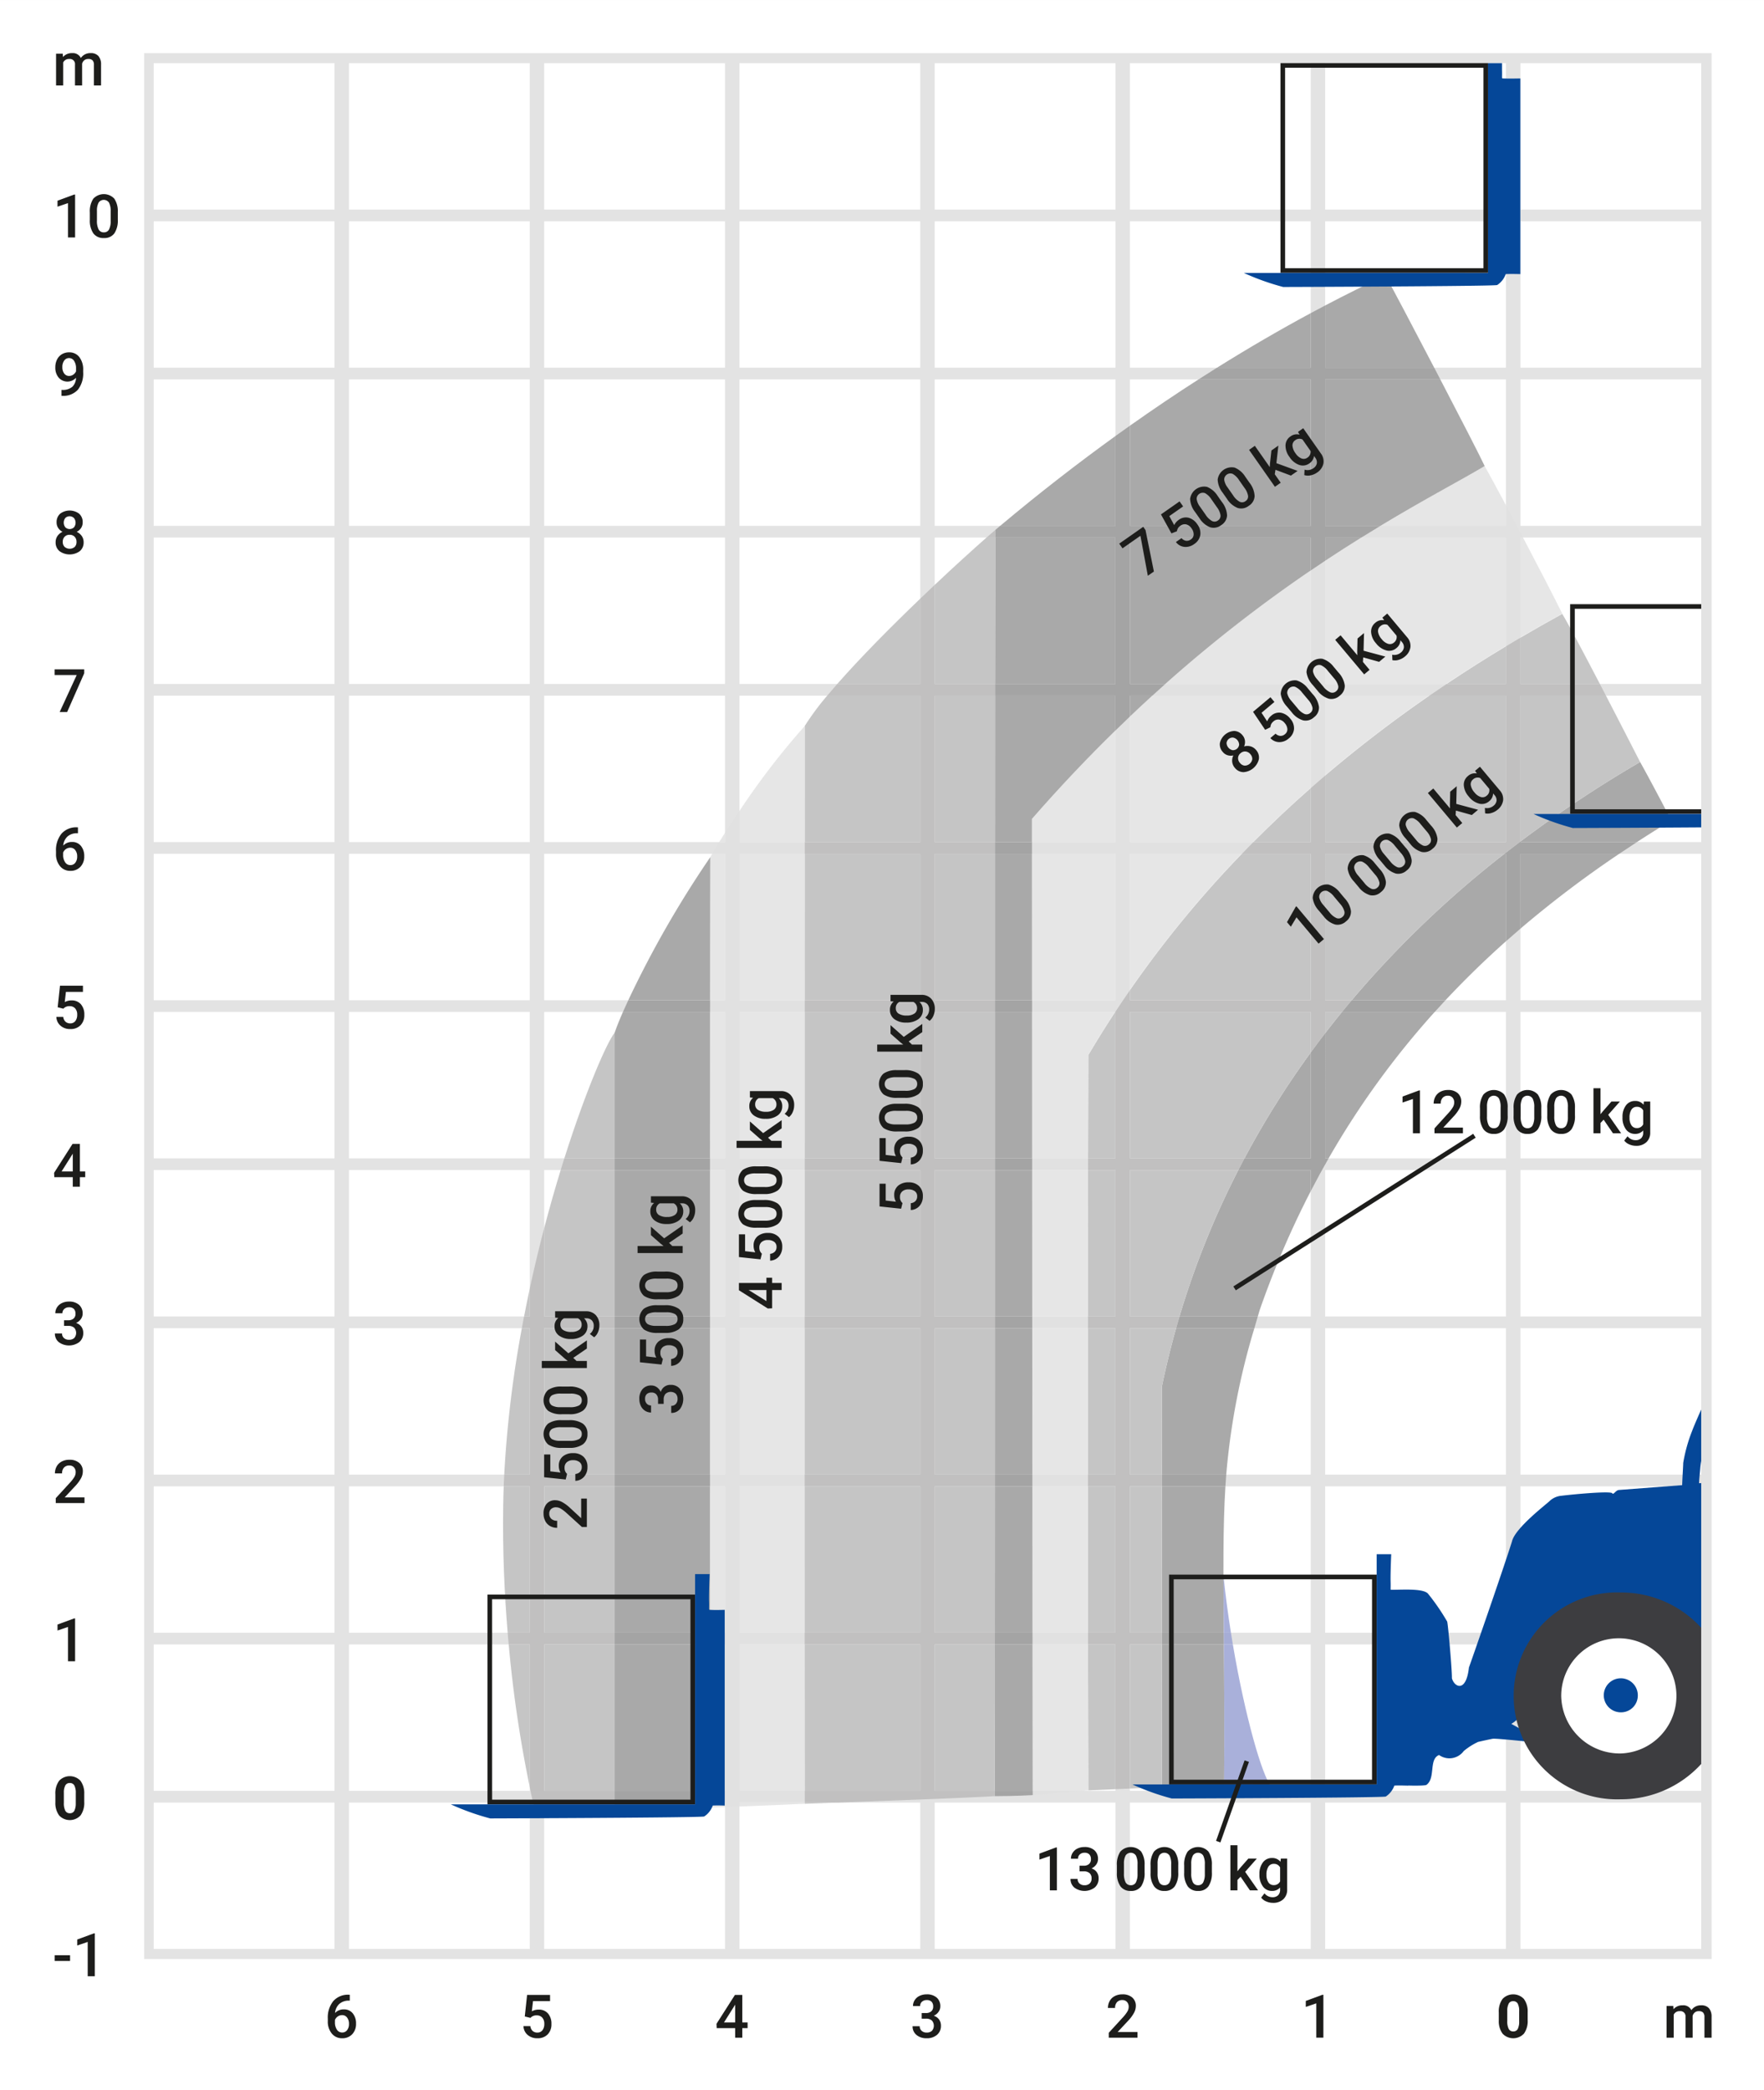 <svg id="Ebene_1" data-name="Ebene 1" xmlns="http://www.w3.org/2000/svg" xmlns:xlink="http://www.w3.org/1999/xlink" viewBox="0 0 190.747 226.007"><rect x="0" y="0" width="190.747" height="226.007" fill="#808080" stroke="none"/><defs><style>.cls-1,.cls-16,.cls-17,.cls-18{fill:none;}.cls-2{clip-path:url(#clip-path);}.cls-3{fill:#fff;}.cls-4{fill:#e3e3e3;}.cls-5{fill:#1d1d1b;}.cls-6{fill:#054798;}.cls-7{fill:#a4a4a4;}.cls-8{fill:#a9a9a9;}.cls-9{fill:#c1c0c0;}.cls-10{fill:#c5c5c5;}.cls-11{fill:#e1e1e1;}.cls-12{fill:#e6e6e6;}.cls-13{fill:#a6add6;}.cls-14{fill:#a9b0da;}.cls-15{fill:#3d3d40;}.cls-16,.cls-17,.cls-18{stroke:#1d1d1b;}.cls-16{stroke-width:0.5px;}.cls-17{stroke-width:0.5px;}.cls-18{stroke-width:0.5px;}</style><clipPath id="clip-path" transform="translate(-499.001 -308.889)"><rect class="cls-1" x="499" y="308.89" width="190.749" height="226.006"/></clipPath></defs><title>120_Arbeitsbereich_Teleskopstapler_schwerlast_starr_13t_10m</title><g class="cls-2"><polyline class="cls-3" points="0 0 0 226.007 190.747 226.007 190.747 0 0 0"/></g><polyline class="cls-4" points="15.59 5.746 15.59 211.834 185.078 211.834 185.078 5.746 15.59 5.746"/><path class="cls-5" d="M664.193,526.466a2.265,2.265,0,0,0-.41-1.426,1.587,1.587,0,0,0-2.312.005,2.307,2.307,0,0,0-.401,1.469v.851a2.266,2.266,0,0,0,.409,1.428,1.586,1.586,0,0,0,2.317-.01,2.342,2.342,0,0,0,.397-1.466v-.851Zm-.918,1.015a1.739,1.739,0,0,1-.155.807.515.515,0,0,1-.486.264.523.523,0,0,1-.493-.275,1.77,1.77,0,0,1-.154-.84v-1.125a1.586,1.586,0,0,1,.163-.78.522.522,0,0,1,.478-.249.529.529,0,0,1,.49.262,1.685,1.685,0,0,1,.157.837v1.099Z" transform="translate(-499.001 -308.889)"/><path class="cls-5" d="M508.111,502.874a2.263,2.263,0,0,0-.409-1.426,1.588,1.588,0,0,0-2.312.005,2.309,2.309,0,0,0-.402,1.469v.851a2.272,2.272,0,0,0,.409,1.428,1.585,1.585,0,0,0,2.317-.01,2.339,2.339,0,0,0,.397-1.466v-.851Zm-.917,1.015a1.737,1.737,0,0,1-.155.807.515.515,0,0,1-.486.264.524.524,0,0,1-.493-.275,1.778,1.778,0,0,1-.154-.841V502.72a1.583,1.583,0,0,1,.164-.78.522.522,0,0,1,.478-.249.53.53,0,0,1,.49.262,1.688,1.688,0,0,1,.157.837v1.099Z" transform="translate(-499.001 -308.889)"/><path class="cls-6" d="M555.937,366.774Z" transform="translate(-499.001 -308.889)"/><polygon class="cls-5" points="8.12 175.003 8.022 175.003 6.219 175.666 6.219 176.312 7.352 175.926 7.352 179.64 8.12 179.64 8.12 175.003 8.12 175.003"/><path class="cls-5" d="M508.139,470.806h-2.146l1.13-1.21a4.102,4.102,0,0,0,.639-.861,1.588,1.588,0,0,0,.195-.725,1.173,1.173,0,0,0-.389-.935,1.565,1.565,0,0,0-1.062-.338,1.746,1.746,0,0,0-.824.187,1.325,1.325,0,0,0-.549.525,1.515,1.515,0,0,0-.192.761h.771a.901.901,0,0,1,.206-.626.743.743,0,0,1,.581-.228.645.645,0,0,1,.5.203.758.758,0,0,1,.186.533,1.006,1.006,0,0,1-.141.5,3.812,3.812,0,0,1-.474.62l-1.539,1.679v.53h3.107v-.615Z" transform="translate(-499.001 -308.889)"/><path class="cls-5" d="M505.924,452.261h.454a.919.919,0,0,1,.641.197.841.841,0,0,1,.01,1.114.801.801,0,0,1-.565.19.776.776,0,0,1-.551-.19.645.645,0,0,1-.205-.495h-.771a1.17,1.17,0,0,0,.425.945,1.873,1.873,0,0,0,2.214-.012,1.243,1.243,0,0,0,.427-.991,1.12,1.12,0,0,0-.198-.666,1.138,1.138,0,0,0-.579-.41,1.243,1.243,0,0,0,.513-.414.981.981,0,0,0,.198-.585,1.22,1.22,0,0,0-.395-.967,1.593,1.593,0,0,0-1.087-.347,1.715,1.715,0,0,0-.757.163,1.267,1.267,0,0,0-.527.456,1.164,1.164,0,0,0-.189.647h.771a.6.6,0,0,1,.2-.468.734.734,0,0,1,.511-.179.699.699,0,0,1,.528.182.718.718,0,0,1,.173.513.655.655,0,0,1-.208.523.844.844,0,0,1-.563.185h-.47v.609Z" transform="translate(-499.001 -308.889)"/><polygon class="cls-3" points="16.623 58.127 16.623 73.959 36.171 73.959 36.171 58.127 16.623 58.127 16.623 58.127"/><polygon class="cls-3" points="37.735 58.127 37.735 73.959 57.283 73.959 57.283 58.127 37.735 58.127 37.735 58.127"/><polygon class="cls-3" points="58.847 58.127 58.847 73.959 78.395 73.959 78.395 58.127 58.847 58.127 58.847 58.127"/><polyline class="cls-3" points="79.959 58.127 79.959 73.959 99.507 73.959 99.507 58.127 79.959 58.127"/><polyline class="cls-3" points="101.071 58.127 101.071 73.959 120.619 73.959 120.619 58.127 101.071 58.127"/><polyline class="cls-3" points="122.183 58.127 122.183 73.959 141.731 73.959 141.731 58.127 122.183 58.127"/><polygon class="cls-3" points="16.623 75.226 16.623 91.058 36.171 91.058 36.171 75.226 16.623 75.226 16.623 75.226"/><polygon class="cls-3" points="37.735 75.226 37.735 91.058 57.283 91.058 57.283 75.226 37.735 75.226 37.735 75.226"/><polyline class="cls-3" points="58.847 75.226 58.847 91.058 78.395 91.058 78.395 75.226 58.847 75.226"/><polyline class="cls-3" points="79.959 75.226 79.959 91.058 99.507 91.058 99.507 75.226 79.959 75.226"/><polyline class="cls-3" points="101.071 75.226 101.071 91.058 120.619 91.058 120.619 75.226 101.071 75.226"/><polyline class="cls-3" points="122.183 75.226 122.183 91.058 141.731 91.058 141.731 75.226 122.183 75.226"/><polygon class="cls-3" points="16.623 92.325 16.623 108.157 36.171 108.157 36.171 92.325 16.623 92.325 16.623 92.325"/><polygon class="cls-3" points="37.735 92.325 37.735 108.157 57.283 108.157 57.283 92.325 37.735 92.325 37.735 92.325"/><polyline class="cls-3" points="58.847 92.325 58.847 108.158 78.395 108.158 78.395 92.325 58.847 92.325"/><polyline class="cls-3" points="79.959 92.325 79.959 108.158 99.507 108.158 99.507 92.325 79.959 92.325"/><polyline class="cls-3" points="101.071 92.325 101.071 108.158 120.619 108.158 120.619 92.325 101.071 92.325"/><polyline class="cls-3" points="122.183 92.325 122.183 108.158 141.731 108.158 141.731 92.325 122.183 92.325"/><polygon class="cls-3" points="16.623 109.424 16.623 125.256 36.171 125.256 36.171 109.424 16.623 109.424 16.623 109.424"/><polygon class="cls-3" points="37.735 109.424 37.735 125.256 57.283 125.256 57.283 109.424 37.735 109.424 37.735 109.424"/><polyline class="cls-3" points="58.847 109.424 58.847 125.256 78.395 125.256 78.395 109.424 58.847 109.424"/><polyline class="cls-3" points="79.959 109.424 79.959 125.256 99.507 125.256 99.507 109.424 79.959 109.424"/><polyline class="cls-3" points="101.071 109.424 101.071 125.256 120.619 125.256 120.619 109.424 101.071 109.424"/><polyline class="cls-3" points="122.183 109.424 122.183 125.256 141.731 125.256 141.731 109.424 122.183 109.424"/><polygon class="cls-3" points="16.623 126.523 16.623 142.355 36.171 142.355 36.171 126.523 16.623 126.523 16.623 126.523"/><polyline class="cls-3" points="37.735 126.523 37.735 142.355 57.283 142.355 57.283 126.523 37.735 126.523"/><polyline class="cls-3" points="58.847 126.523 58.847 142.355 78.395 142.355 78.395 126.523 58.847 126.523"/><polyline class="cls-3" points="79.959 126.523 79.959 142.355 99.507 142.355 99.507 126.523 79.959 126.523"/><polyline class="cls-3" points="101.071 126.523 101.071 142.355 120.619 142.355 120.619 126.523 101.071 126.523"/><polyline class="cls-3" points="122.183 126.523 122.183 142.355 141.731 142.355 141.731 126.523 122.183 126.523"/><polygon class="cls-3" points="16.623 143.622 16.623 159.454 36.171 159.454 36.171 143.622 16.623 143.622 16.623 143.622"/><polyline class="cls-3" points="37.735 143.622 37.735 159.454 57.283 159.454 57.283 143.622 37.735 143.622"/><polyline class="cls-3" points="58.847 143.622 58.847 159.454 78.395 159.454 78.395 143.622 58.847 143.622"/><polyline class="cls-3" points="79.959 143.622 79.959 159.454 99.507 159.454 99.507 143.622 79.959 143.622"/><polyline class="cls-3" points="101.071 143.622 101.071 159.454 120.619 159.454 120.619 143.622 101.071 143.622"/><polyline class="cls-3" points="122.183 143.622 122.183 159.454 141.731 159.454 141.731 143.622 122.183 143.622"/><polygon class="cls-3" points="16.623 160.72 16.623 176.553 36.171 176.553 36.171 160.72 16.623 160.72 16.623 160.72"/><polyline class="cls-3" points="37.735 160.72 37.735 176.551 57.283 176.551 57.283 160.72 37.735 160.72"/><polyline class="cls-3" points="58.847 160.72 58.847 176.551 78.395 176.551 78.395 160.72 58.847 160.72"/><polyline class="cls-3" points="79.959 160.72 79.959 176.551 99.507 176.551 99.507 160.72 79.959 160.72"/><polyline class="cls-3" points="101.071 160.72 101.071 176.551 120.619 176.551 120.619 160.72 101.071 160.72"/><polyline class="cls-3" points="122.183 160.72 122.183 176.551 141.731 176.551 141.731 160.72 122.183 160.72"/><polygon class="cls-3" points="16.623 177.818 16.623 193.65 36.171 193.65 36.171 177.818 16.623 177.818 16.623 177.818"/><polyline class="cls-3" points="37.735 177.818 37.735 193.65 57.283 193.65 57.283 177.818 37.735 177.818"/><polyline class="cls-3" points="58.847 177.818 58.847 193.65 78.395 193.65 78.395 177.818 58.847 177.818"/><polyline class="cls-3" points="79.959 177.818 79.959 193.65 99.507 193.65 99.507 177.818 79.959 177.818"/><polyline class="cls-3" points="101.071 177.818 101.071 193.65 120.619 193.65 120.619 177.818 101.071 177.818"/><polyline class="cls-3" points="122.183 177.818 122.183 193.65 141.731 193.65 141.731 177.818 122.183 177.818"/><polygon class="cls-3" points="16.623 194.918 16.623 210.749 36.171 210.749 36.171 194.918 16.623 194.918 16.623 194.918"/><polyline class="cls-3" points="37.735 194.918 37.735 210.749 57.283 210.749 57.283 194.918 37.735 194.918"/><polyline class="cls-3" points="58.847 194.918 58.847 210.749 78.395 210.749 78.395 194.918 58.847 194.918"/><polyline class="cls-3" points="79.959 194.918 79.959 210.749 99.507 210.749 99.507 194.918 79.959 194.918"/><polyline class="cls-3" points="101.071 194.918 101.071 210.749 120.619 210.749 120.619 194.918 101.071 194.918"/><polygon class="cls-3" points="122.183 194.918 122.183 210.749 141.731 210.749 141.731 194.918 122.183 194.918 122.183 194.918"/><path class="cls-6" d="M639.521,448.553Z" transform="translate(-499.001 -308.889)"/><polyline class="cls-3" points="143.295 58.127 143.295 73.959 162.844 73.959 162.844 58.127 143.295 58.127"/><polyline class="cls-3" points="143.295 75.226 143.295 91.058 162.844 91.058 162.844 75.226 143.295 75.226"/><polyline class="cls-3" points="143.295 92.325 143.295 108.158 162.844 108.158 162.844 92.325 143.295 92.325"/><polyline class="cls-3" points="143.295 109.424 143.295 125.256 162.844 125.256 162.844 109.424 143.295 109.424"/><polyline class="cls-3" points="143.295 126.523 143.295 142.355 162.844 142.355 162.844 126.523 143.295 126.523"/><polygon class="cls-3" points="143.295 143.622 143.295 159.454 162.844 159.454 162.844 143.622 143.295 143.622 143.295 143.622"/><polygon class="cls-3" points="143.295 160.72 143.295 176.553 162.844 176.553 162.844 160.72 143.295 160.72 143.295 160.72"/><polygon class="cls-3" points="143.295 177.818 143.295 193.65 162.844 193.65 162.844 177.818 143.295 177.818 143.295 177.818"/><polygon class="cls-3" points="143.295 194.918 143.295 210.749 162.844 210.749 162.844 194.918 143.295 194.918 143.295 194.918"/><path class="cls-5" d="M507.641,432.586h-.797l-1.993,3.123.022.47H506.87v1.028h.771v-1.028h.575v-.619h-.575v-2.974Zm-.828,1.146.057-.102v1.93h-1.209l1.152-1.828Z" transform="translate(-499.001 -308.889)"/><path class="cls-5" d="M505.854,417.961a.846.846,0,0,1,.673-.273.766.766,0,0,1,.603.246.968.968,0,0,1,.219.668,1.096,1.096,0,0,1-.198.692.664.664,0,0,1-.554.254.736.736,0,0,1-.514-.179.816.816,0,0,1-.241-.516h-.746a1.302,1.302,0,0,0,.452.95,1.549,1.549,0,0,0,1.052.361,1.48,1.48,0,0,0,1.114-.418,1.539,1.539,0,0,0,.406-1.122,1.673,1.673,0,0,0-.367-1.136,1.289,1.289,0,0,0-1.027-.422,1.425,1.425,0,0,0-.724.184l.127-1.104h1.841v-.667h-2.482l-.251,2.33.616.152Z" transform="translate(-499.001 -308.889)"/><path class="cls-5" d="M507.352,398.35a2.122,2.122,0,0,0-1.703.689,2.828,2.828,0,0,0-.592,1.904v.263a2.01,2.01,0,0,0,.43,1.339,1.396,1.396,0,0,0,1.122.511,1.43,1.43,0,0,0,1.087-.436,1.589,1.589,0,0,0,.414-1.141,1.7,1.7,0,0,0-.354-1.114,1.183,1.183,0,0,0-.967-.432,1.252,1.252,0,0,0-.949.39,1.487,1.487,0,0,1,.46-.981,1.531,1.531,0,0,1,1.035-.355h.095V398.35Zm-.209,2.469a1.087,1.087,0,0,1,.203.682,1.07,1.07,0,0,1-.2.676.651.651,0,0,1-.543.257.658.658,0,0,1-.559-.303,1.383,1.383,0,0,1-.216-.817v-.235a.834.834,0,0,1,.309-.381.812.812,0,0,1,.465-.143.648.648,0,0,1,.54.263Z" transform="translate(-499.001 -308.889)"/><polygon class="cls-5" points="9.107 72.375 5.905 72.375 5.905 72.994 8.295 72.994 6.451 76.996 7.26 76.996 9.107 72.804 9.107 72.375 9.107 72.375"/><polygon class="cls-5" points="143.101 215.701 143.002 215.701 141.2 216.364 141.2 217.012 142.333 216.626 142.333 220.338 143.101 220.338 143.101 215.701 143.101 215.701"/><path class="cls-5" d="M622.002,528.612h-2.145l1.13-1.209a4.129,4.129,0,0,0,.639-.862,1.579,1.579,0,0,0,.196-.725,1.174,1.174,0,0,0-.389-.935,1.565,1.565,0,0,0-1.062-.338,1.755,1.755,0,0,0-.823.187,1.323,1.323,0,0,0-.55.526,1.509,1.509,0,0,0-.192.76h.772a.894.894,0,0,1,.206-.625.741.741,0,0,1,.581-.229.647.647,0,0,1,.5.203.763.763,0,0,1,.185.533,1.007,1.007,0,0,1-.141.5,3.849,3.849,0,0,1-.474.621l-1.54,1.679v.53h3.107v-.616Z" transform="translate(-499.001 -308.889)"/><path class="cls-5" d="M598.669,527.174h.454a.924.924,0,0,1,.641.197.841.841,0,0,1,.01,1.114.802.802,0,0,1-.565.19.777.777,0,0,1-.551-.19.646.646,0,0,1-.205-.495h-.771a1.172,1.172,0,0,0,.425.946,1.644,1.644,0,0,0,1.092.355,1.662,1.662,0,0,0,1.122-.368,1.24,1.24,0,0,0,.427-.99,1.124,1.124,0,0,0-.198-.667,1.141,1.141,0,0,0-.58-.409,1.238,1.238,0,0,0,.513-.414.985.985,0,0,0,.198-.586,1.215,1.215,0,0,0-.395-.966,1.588,1.588,0,0,0-1.087-.348,1.716,1.716,0,0,0-.757.164,1.265,1.265,0,0,0-.527.455,1.169,1.169,0,0,0-.189.647h.771a.6.6,0,0,1,.2-.468.739.739,0,0,1,.511-.179.697.697,0,0,1,.528.182.719.719,0,0,1,.173.513.656.656,0,0,1-.208.524.841.841,0,0,1-.563.184h-.47v.609Z" transform="translate(-499.001 -308.889)"/><path class="cls-5" d="M579.268,524.607h-.797l-1.993,3.123.022.469h1.996v1.029h.771v-1.029h.574v-.619h-.574v-2.973Zm-.828,1.145.057-.101v1.929h-1.209l1.152-1.828Z" transform="translate(-499.001 -308.889)"/><path class="cls-5" d="M556.363,527.089a.838.838,0,0,1,.673-.273.766.766,0,0,1,.603.246.967.967,0,0,1,.219.668,1.098,1.098,0,0,1-.198.692.663.663,0,0,1-.554.253.732.732,0,0,1-.514-.179.812.812,0,0,1-.241-.516h-.746a1.302,1.302,0,0,0,.452.951,1.553,1.553,0,0,0,1.052.36,1.484,1.484,0,0,0,1.114-.417,1.539,1.539,0,0,0,.406-1.122,1.672,1.672,0,0,0-.367-1.136,1.286,1.286,0,0,0-1.027-.423,1.424,1.424,0,0,0-.724.185l.127-1.105H558.48v-.666H555.998l-.251,2.329.616.153Z" transform="translate(-499.001 -308.889)"/><polygon class="cls-3" points="16.623 6.831 16.623 22.663 36.171 22.663 36.171 6.831 16.623 6.831 16.623 6.831"/><polygon class="cls-3" points="37.735 6.831 37.735 22.663 57.283 22.663 57.283 6.831 37.735 6.831 37.735 6.831"/><polygon class="cls-3" points="58.847 6.831 58.847 22.663 78.395 22.663 78.395 6.831 58.847 6.831 58.847 6.831"/><polygon class="cls-3" points="79.959 6.831 79.959 22.663 99.507 22.663 99.507 6.831 79.959 6.831 79.959 6.831"/><polygon class="cls-3" points="101.071 6.831 101.071 22.663 120.619 22.663 120.619 6.831 101.071 6.831 101.071 6.831"/><polygon class="cls-3" points="122.183 6.831 122.183 22.663 141.731 22.663 141.731 6.831 122.183 6.831 122.183 6.831"/><polygon class="cls-3" points="16.623 23.93 16.623 39.762 36.171 39.762 36.171 23.93 16.623 23.93 16.623 23.93"/><polygon class="cls-3" points="37.735 23.93 37.735 39.762 57.283 39.762 57.283 23.93 37.735 23.93 37.735 23.93"/><polygon class="cls-3" points="58.847 23.93 58.847 39.762 78.395 39.762 78.395 23.93 58.847 23.93 58.847 23.93"/><polygon class="cls-3" points="79.959 23.93 79.959 39.762 99.507 39.762 99.507 23.93 79.959 23.93 79.959 23.93"/><polygon class="cls-3" points="101.071 23.93 101.071 39.762 120.619 39.762 120.619 23.93 101.071 23.93 101.071 23.93"/><polyline class="cls-3" points="122.183 23.93 122.183 39.762 141.731 39.762 141.731 23.93 122.183 23.93"/><polygon class="cls-3" points="16.623 41.028 16.623 56.861 36.171 56.861 36.171 41.028 16.623 41.028 16.623 41.028"/><polygon class="cls-3" points="37.735 41.028 37.735 56.861 57.283 56.861 57.283 41.028 37.735 41.028 37.735 41.028"/><polygon class="cls-3" points="58.847 41.028 58.847 56.861 78.395 56.861 78.395 41.028 58.847 41.028 58.847 41.028"/><polygon class="cls-3" points="79.959 41.028 79.959 56.861 99.507 56.861 99.507 41.028 79.959 41.028 79.959 41.028"/><polyline class="cls-3" points="101.071 41.028 101.071 56.861 120.619 56.861 120.619 41.028 101.071 41.028"/><polyline class="cls-3" points="122.183 41.028 122.183 56.861 141.731 56.861 141.731 41.028 122.183 41.028"/><polygon class="cls-3" points="143.295 6.831 143.295 22.663 162.844 22.663 162.844 6.831 143.295 6.831 143.295 6.831"/><polyline class="cls-3" points="143.295 23.93 143.295 39.762 162.844 39.762 162.844 23.93 143.295 23.93"/><polyline class="cls-3" points="143.295 41.028 143.295 56.861 162.844 56.861 162.844 41.028 143.295 41.028"/><path class="cls-5" d="M507.562,364.44a1.706,1.706,0,0,0-2.06,0,1.202,1.202,0,0,0-.381.936,1.081,1.081,0,0,0,.173.605,1.203,1.203,0,0,0,.471.417,1.264,1.264,0,0,0-.552.454,1.173,1.173,0,0,0-.197.666,1.211,1.211,0,0,0,.414.965,1.871,1.871,0,0,0,2.201.002,1.212,1.212,0,0,0,.413-.966,1.161,1.161,0,0,0-.195-.66,1.32,1.32,0,0,0-.557-.46,1.21,1.21,0,0,0,.476-.417,1.075,1.075,0,0,0,.174-.605,1.202,1.202,0,0,0-.381-.936Zm-.484,3.59a.845.845,0,0,1-1.092-.006.743.743,0,0,1-.198-.543.767.767,0,0,1,.202-.555.712.712,0,0,1,.538-.209.72.72,0,0,1,.541.211.762.762,0,0,1,.205.554.746.746,0,0,1-.195.549Zm-.076-2.12a.679.679,0,0,1-.936,0,.828.828,0,0,1-.002-1.011.671.671,0,0,1,.936.01.808.808,0,0,1,.002,1.001Z" transform="translate(-499.001 -308.889)"/><path class="cls-5" d="M506.81,350.724a1.579,1.579,0,0,1-1.047.329h-.111v.638h.092a2.127,2.127,0,0,0,1.685-.666,2.848,2.848,0,0,0,.565-1.907v-.216a2.192,2.192,0,0,0-.409-1.393,1.335,1.335,0,0,0-1.108-.52,1.485,1.485,0,0,0-.787.206,1.371,1.371,0,0,0-.524.578,1.838,1.838,0,0,0-.184.828,1.676,1.676,0,0,0,.362,1.122,1.26,1.26,0,0,0,1.876.018,1.37,1.37,0,0,1-.409.985Zm-.867-1.446a1.14,1.14,0,0,1-.2-.702,1.154,1.154,0,0,1,.198-.693.624.624,0,0,1,.532-.275.631.631,0,0,1,.543.311,1.448,1.448,0,0,1,.209.822v.301a.879.879,0,0,1-.314.368.779.779,0,0,1-.435.133.634.634,0,0,1-.533-.267Z" transform="translate(-499.001 -308.889)"/><path class="cls-5" d="M507.121,329.928h-.098l-1.803.663v.647l1.133-.386v3.712h.768v-4.637Zm4.618,1.892a2.406,2.406,0,0,0-.382-1.454,1.554,1.554,0,0,0-2.269.013,2.482,2.482,0,0,0-.373,1.495v.8a2.413,2.413,0,0,0,.389,1.462,1.334,1.334,0,0,0,1.128.493,1.317,1.317,0,0,0,1.135-.506,2.52,2.52,0,0,0,.373-1.503v-.8Zm-.771.981a1.887,1.887,0,0,1-.187.919.597.597,0,0,1-.549.294.608.608,0,0,1-.568-.317,2.006,2.006,0,0,1-.181-.965v-1.047a1.807,1.807,0,0,1,.187-.897.679.679,0,0,1,1.12.016,1.956,1.956,0,0,1,.178.954V332.8Z" transform="translate(-499.001 -308.889)"/><polyline class="cls-3" points="164.407 58.127 164.407 73.959 183.956 73.959 183.956 58.127 164.407 58.127"/><polyline class="cls-3" points="164.407 75.226 164.407 91.058 183.956 91.058 183.956 75.226 164.407 75.226"/><polyline class="cls-3" points="164.407 92.325 164.407 108.158 183.956 108.158 183.956 92.325 164.407 92.325"/><polygon class="cls-3" points="164.407 109.424 164.407 125.256 183.956 125.256 183.956 109.424 164.407 109.424 164.407 109.424"/><polygon class="cls-3" points="164.407 126.523 164.407 142.355 183.956 142.355 183.956 126.523 164.407 126.523 164.407 126.523"/><polygon class="cls-3" points="164.407 143.622 164.407 159.454 183.956 159.454 183.956 143.622 164.407 143.622 164.407 143.622"/><polygon class="cls-3" points="164.407 160.72 164.407 176.553 183.956 176.553 183.956 160.72 164.407 160.72 164.407 160.72"/><polygon class="cls-3" points="164.407 177.818 164.407 193.65 183.956 193.65 183.956 177.818 164.407 177.818 164.407 177.818"/><polygon class="cls-3" points="164.407 194.918 164.407 210.749 183.956 210.749 183.956 194.918 164.407 194.918 164.407 194.918"/><polygon class="cls-3" points="164.407 6.831 164.407 22.663 183.956 22.663 183.956 6.831 164.407 6.831 164.407 6.831"/><polygon class="cls-3" points="164.407 23.93 164.407 39.762 183.956 39.762 183.956 23.93 164.407 23.93 164.407 23.93"/><polyline class="cls-3" points="164.407 41.028 164.407 56.861 183.956 56.861 183.956 41.028 164.407 41.028"/><path class="cls-5" d="M536.743,524.584a2.123,2.123,0,0,0-1.703.689,2.827,2.827,0,0,0-.592,1.904v.264a2.008,2.008,0,0,0,.43,1.339,1.396,1.396,0,0,0,1.122.511,1.429,1.429,0,0,0,1.087-.436,1.591,1.591,0,0,0,.414-1.141,1.7,1.7,0,0,0-.354-1.114,1.183,1.183,0,0,0-.966-.432,1.253,1.253,0,0,0-.949.39,1.484,1.484,0,0,1,.46-.98,1.532,1.532,0,0,1,1.035-.356h.095v-.638Zm-.209,2.47a1.084,1.084,0,0,1,.203.682,1.07,1.07,0,0,1-.2.676.652.652,0,0,1-.543.257.658.658,0,0,1-.559-.303,1.384,1.384,0,0,1-.216-.817v-.235a.832.832,0,0,1,.309-.381.813.813,0,0,1,.465-.143.647.647,0,0,1,.54.264Z" transform="translate(-499.001 -308.889)"/><path class="cls-7" d="M631.346,486.708h-6.71v-1.267h6.7q.004.623.01,1.267m.164-17.099h-6.868q0-.645.001-1.266h6.956q-.05.628-.089,1.266m3.132-17.098h-8.467q.178-.631.367-1.267h8.468q-.19.645-.368,1.267m6.09-14.813v-2.286h-7.828c.217-.423.437-.844.662-1.267h7.166v-11.443q.762-1.047,1.564-2.092v13.535h.371q-.996,1.737-1.935,3.553" transform="translate(-499.001 -308.889)"/><path class="cls-8" d="M640.732,434.145h-7.166a96.662,96.662,0,0,1,7.166-11.443v11.443" transform="translate(-499.001 -308.889)"/><path class="cls-8" d="M635.01,451.244h-8.468a92.493,92.493,0,0,1,6.362-15.832h7.828v2.286a99.543,99.543,0,0,0-5.51,12.832c-.072.24-.143.479-.212.714" transform="translate(-499.001 -308.889)"/><path class="cls-8" d="M631.599,468.343h-6.956c.003-5.106.005-8.903.005-9.564q.627-3.048,1.527-6.268h8.467a76.475,76.475,0,0,0-3.043,15.832" transform="translate(-499.001 -308.889)"/><path class="cls-8" d="M631.336,485.441h-6.7c.001-5.33.004-11.051.006-15.832h6.868c-.274,4.381-.23,9.199-.174,15.832" transform="translate(-499.001 -308.889)"/><path class="cls-7" d="M654.141,418.313H644.114c.344-.422.695-.846,1.05-1.266h10.139q-.585.625-1.162,1.266m7.704-7.642V401.214h-.172q.855-.669,1.735-1.333v.066h12.595q-.962.625-1.912,1.267H663.408v8.094q-.786.672-1.563,1.363" transform="translate(-499.001 -308.889)"/><path class="cls-8" d="M631.367,502.149h-6.719c-.009-1.573-.012-6.537-.012-12.577v-2.864h6.71c.035,4.292.067,9.327.021,15.441" transform="translate(-499.001 -308.889)"/><path class="cls-8" d="M655.303,417.047H645.164a110.631,110.631,0,0,1,16.509-15.833h.172v9.457q-3.387,3.014-6.542,6.376" transform="translate(-499.001 -308.889)"/><path class="cls-8" d="M642.667,434.145h-.371V420.61q.885-1.152,1.818-2.297h10.027a91.562,91.562,0,0,0-11.474,15.832" transform="translate(-499.001 -308.889)"/><path class="cls-8" d="M676.003,399.947H663.408v-.066a132.8,132.8,0,0,1,12.944-8.595h0c.993,1.758,3.09,5.754,3.374,6.321q-1.878,1.141-3.723,2.34" transform="translate(-499.001 -308.889)"/><path class="cls-8" d="M663.408,409.308V401.214h10.683a117.621,117.621,0,0,0-10.683,8.094" transform="translate(-499.001 -308.889)"/><path class="cls-9" d="M619.62,502.356v-15.648h-2.972c0-.421-.001-.846-.002-1.267h2.974v-15.832h-2.989c0-.422,0-.845-.001-1.266h2.99v-15.832h-2.987c0-.425,0-.846.001-1.267h2.986v-15.832h-2.966c0-.426.001-.847.002-1.267h2.964v-15.832h-.03q.787-1.197,1.594-2.361v1.095h19.548V401.214h-7.447q.617-.639,1.239-1.267h6.208v-5.841c.519-.457,1.042-.909,1.564-1.355v7.196h19.549V384.115h-8.288q.931-.643,1.863-1.267h6.425V378.77q.783-.472,1.563-.93v5.009h8.593c.219.421.439.845.658,1.267h-9.251V399.881q-.879.663-1.735,1.333H642.296v15.833h2.868c-.355.42-.706.844-1.05,1.266h-1.818v2.297q-.802,1.044-1.564,2.092v-4.389H621.184v15.832h12.382c-.225.423-.445.844-.662,1.267h-11.72v15.832h5.358q-.189.636-.367,1.267h-4.991v15.832h3.459q0,.621-.001,1.266h-3.458v15.832h3.452v1.267h-3.452v15.581c-.488.02-1.013.043-1.564.067" transform="translate(-499.001 -308.889)"/><path class="cls-10" d="M640.732,399.947h-6.208q3.046-3.067,6.208-5.841v5.841" transform="translate(-499.001 -308.889)"/><path class="cls-10" d="M640.732,417.047H621.184v-1.095a117.899,117.899,0,0,1,12.101-14.738h7.447v15.833" transform="translate(-499.001 -308.889)"/><path class="cls-10" d="M619.62,434.145h-2.964c.008-4.04.017-7.785.027-11.167q1.413-2.391,2.907-4.665h.03v15.832" transform="translate(-499.001 -308.889)"/><path class="cls-10" d="M633.566,434.145H621.184v-15.832h19.548v4.389a96.662,96.662,0,0,0-7.166,11.443" transform="translate(-499.001 -308.889)"/><path class="cls-10" d="M619.62,451.244h-2.986c.004-5.612.011-10.927.02-15.832h2.966v15.832" transform="translate(-499.001 -308.889)"/><path class="cls-10" d="M626.542,451.244h-5.358v-15.832h11.72a92.493,92.493,0,0,0-6.362,15.832" transform="translate(-499.001 -308.889)"/><path class="cls-10" d="M619.62,468.343h-2.99q0-2.877-.001-5.695v-.123c.001-3.417.002-6.764.004-10.014h2.987v15.832" transform="translate(-499.001 -308.889)"/><path class="cls-10" d="M624.643,468.343h-3.459v-15.832h4.991q-.906,3.215-1.527,6.268c0,.661-.002,4.458-.005,9.564" transform="translate(-499.001 -308.889)"/><path class="cls-10" d="M619.62,485.441h-2.974c-.008-5.355-.013-10.654-.015-15.832h2.989v15.832" transform="translate(-499.001 -308.889)"/><path class="cls-10" d="M624.636,485.441h-3.452v-15.832h3.458c-.002,4.781-.005,10.502-.006,15.832" transform="translate(-499.001 -308.889)"/><path class="cls-10" d="M616.683,502.489v-.131c-.015-5.219-.026-10.456-.035-15.65h2.972v15.648c-.922.04-1.917.085-2.937.133" transform="translate(-499.001 -308.889)"/><path class="cls-10" d="M621.184,502.289v-15.581h3.452v2.864c0,6.04.003,11.004.012,12.577,0,0-1.409.053-3.464.14" transform="translate(-499.001 -308.889)"/><path class="cls-10" d="M661.845,382.849H655.42q3.216-2.152,6.425-4.078v4.078" transform="translate(-499.001 -308.889)"/><path class="cls-10" d="M661.845,399.947H642.296v-7.196a140.181,140.181,0,0,1,11.261-8.637h8.288v15.832" transform="translate(-499.001 -308.889)"/><path class="cls-10" d="M645.164,417.047h-2.868V401.214h19.377a110.631,110.631,0,0,0-16.509,15.833" transform="translate(-499.001 -308.889)"/><path class="cls-10" d="M642.296,420.61v-2.297h1.818q-.936,1.147-1.818,2.297" transform="translate(-499.001 -308.889)"/><path class="cls-10" d="M672.001,382.849h-8.593V377.84q2.274-1.336,4.526-2.57c.716,1.194,2.371,4.322,4.067,7.578" transform="translate(-499.001 -308.889)"/><path class="cls-10" d="M663.408,399.881V384.115h9.251c1.503,2.897,2.944,5.71,3.693,7.171h0a132.8,132.8,0,0,0-12.944,8.595" transform="translate(-499.001 -308.889)"/><path class="cls-11" d="M610.674,503c-.001-.107-.002-.262-.002-.46h5.429c-2.976.26-5.427.46-5.427.46m5.974-16.292H610.65c0-.418-.001-.837-.001-1.267h5.997c.001.421.002.846.002,1.267m-.017-17.099h-5.996q0-.63-.001-1.266h5.996c.001.421.001.844.001,1.266m.002-17.098h-6.01c-.001-.421-.001-.846-.001-1.267h6.012c-.001.421-.001.842-.001,1.267m.021-17.099h-6.043c0-.427,0-.843-.001-1.267h6.046c-.001.42-.002.841-.002,1.267m2.918-17.099H610.6v-1.266h9.02V401.214h-9.03v-1.267h9.03V387.875q.786-.767,1.564-1.508v13.58h13.312q-.623.627-1.239,1.267H621.184v14.709q-.818,1.179-1.612,2.39m21.16-24.235v-9.963h-17.13q.705-.644,1.405-1.267h15.725V370.577c.527-.359,1.05-.71,1.564-1.051v13.323h13.082q-.931.624-1.862,1.267h-11.22v8.608c-.522.445-1.045.898-1.564,1.354" transform="translate(-499.001 -308.889)"/><path class="cls-12" d="M640.732,382.849H625.007a153.513,153.513,0,0,1,15.725-12.272v12.272" transform="translate(-499.001 -308.889)"/><path class="cls-12" d="M619.62,399.947h-9.03c-.001-1.347-.001-2.196-.001-2.459v-.051c3.039-3.483,6.063-6.662,9.031-9.563v12.073" transform="translate(-499.001 -308.889)"/><path class="cls-12" d="M634.496,399.947H621.184v-13.58q1.216-1.157,2.418-2.252h17.13v9.963q-3.171,2.79-6.236,5.87" transform="translate(-499.001 -308.889)"/><path class="cls-12" d="M619.62,417.047H610.6c-.004-6.809-.008-12.385-.01-15.833h9.03v15.833" transform="translate(-499.001 -308.889)"/><path class="cls-12" d="M621.184,415.923V401.214h12.073a118.061,118.061,0,0,0-12.073,14.709" transform="translate(-499.001 -308.889)"/><path class="cls-12" d="M616.656,434.145H610.61c-.003-5.646-.007-11.022-.01-15.832h8.972q-1.484,2.259-2.889,4.636c-.01,3.389-.019,7.145-.027,11.196" transform="translate(-499.001 -308.889)"/><path class="cls-12" d="M616.634,451.244h-6.012c-.004-5.336-.008-10.688-.011-15.832h6.043c-.009,4.904-.016,10.222-.02,15.832" transform="translate(-499.001 -308.889)"/><path class="cls-12" d="M616.63,468.343h-5.996c-.004-5.098-.008-10.45-.011-15.832h6.01c-.002,3.25-.004,6.597-.004,10.014v.123q0,2.818.001,5.695" transform="translate(-499.001 -308.889)"/><path class="cls-12" d="M616.646,485.441h-5.997c-.005-4.707-.009-10.094-.014-15.832h5.996c.002,5.178.007,10.477.015,15.832" transform="translate(-499.001 -308.889)"/><path class="cls-11" d="M661.845,378.742V367.017H646.202q1.06-.66,2.067-1.267h13.576v-2.227c.595,1.116,1.224,2.305,1.848,3.493h-.285v10.795q-.78.459-1.563.93" transform="translate(-499.001 -308.889)"/><path class="cls-12" d="M616.101,502.54h-5.429c-.007-1.877-.014-7.753-.022-15.832h5.998c.009,5.194.02,10.431.035,15.65v.131q-.294.027-.582.051" transform="translate(-499.001 -308.889)"/><path class="cls-12" d="M655.378,382.849H642.296V369.526q2.028-1.345,3.906-2.509h15.643v11.725q-3.225,1.942-6.467,4.107" transform="translate(-499.001 -308.889)"/><path class="cls-12" d="M642.296,392.723v-8.608h11.22a140.226,140.226,0,0,0-11.22,8.608" transform="translate(-499.001 -308.889)"/><path class="cls-12" d="M661.845,365.75H648.269c4.882-2.944,8.786-4.978,11.274-6.467h0c.609,1.091,1.419,2.585,2.302,4.24V365.75" transform="translate(-499.001 -308.889)"/><path class="cls-12" d="M663.408,377.812v-10.795h.285c1.722,3.276,3.405,6.54,4.241,8.226q-2.248,1.234-4.526,2.57" transform="translate(-499.001 -308.889)"/><path class="cls-7" d="M606.563,503.113c.001-.188.001-.38.002-.573h4.107c0,.198.001.353.002.46,0,0-1.843.113-4.111.113m4.087-16.405h-4.068c0-.417,0-.842.001-1.267h4.066c0,.43.001.849.001,1.267m-.015-17.099h-4.046v-1.266h4.045q.002.636.001,1.266m-.012-17.098h-4.032v-1.267h4.031c0,.421,0,.846.001,1.267m-.012-17.099h-4.019v-1.267h4.018c.001.424.001.84.001,1.267m-.011-17.099h-4.008v-1.266H610.6v1.266m-.01-17.099h-3.997v-1.267h3.997v1.267m9.03-13.339v-3.76H606.598c.001-.428.001-.849.001-1.267H619.62v-15.832H606.618c.001-.284.001-.558.002-.817h0q.267-.226.534-.45H619.62v-9.713q.784-.566,1.564-1.117v10.83h19.548V349.918H628.597q1.005-.646,1.998-1.267h10.137v-5.9q.786-.424,1.564-.832v6.732h11.792q.332.634.661,1.267H642.296V365.75h5.973q-1.006.607-2.067,1.267h-3.906v2.509c-.514.341-1.037.692-1.564,1.051v-3.56H621.184v15.832h3.823q-.699.623-1.405,1.267h-2.418v2.252q-.78.742-1.564,1.508" transform="translate(-499.001 -308.889)"/><path class="cls-8" d="M619.62,382.849H606.599c.004-6.799.01-12.284.019-15.832H619.62v15.832" transform="translate(-499.001 -308.889)"/><path class="cls-8" d="M625.007,382.849h-3.823v-15.832h19.548v3.56a153.513,153.513,0,0,0-15.725,12.272" transform="translate(-499.001 -308.889)"/><path class="cls-8" d="M610.59,399.947h-3.997c.001-5.741.003-11.083.005-15.832H619.62v3.76c-2.968,2.9-5.992,6.079-9.031,9.563v.051c0,.263,0,1.113.001,2.459" transform="translate(-499.001 -308.889)"/><path class="cls-8" d="M621.184,386.367v-2.252h2.418q-1.202,1.096-2.418,2.252" transform="translate(-499.001 -308.889)"/><path class="cls-8" d="M610.6,417.047h-4.008c0-5.479,0-10.801.001-15.833h3.997c.002,3.448.006,9.024.01,15.833" transform="translate(-499.001 -308.889)"/><path class="cls-8" d="M610.61,434.145h-4.018v-15.832H610.6c.003,4.81.007,10.186.01,15.832" transform="translate(-499.001 -308.889)"/><path class="cls-8" d="M610.622,451.244h-4.031c.001-5.224.001-10.535.001-15.832h4.019c.003,5.144.007,10.496.011,15.832" transform="translate(-499.001 -308.889)"/><path class="cls-8" d="M610.634,468.343h-4.045c.001-5.092.002-10.41.002-15.832h4.032c.003,5.382.007,10.734.011,15.832" transform="translate(-499.001 -308.889)"/><path class="cls-8" d="M610.649,485.441h-4.066c.002-4.877.004-10.21.006-15.832h4.046c.005,5.738.009,11.125.014,15.832" transform="translate(-499.001 -308.889)"/><path class="cls-8" d="M610.672,502.54h-4.107c.007-4.275.013-9.666.017-15.832h4.068c.008,8.079.015,13.955.022,15.832" transform="translate(-499.001 -308.889)"/><path class="cls-8" d="M642.296,369.526v-2.509h3.906q-1.875,1.167-3.906,2.509" transform="translate(-499.001 -308.889)"/><path class="cls-8" d="M640.732,348.651H630.595c3.485-2.179,6.874-4.143,10.137-5.9v5.9" transform="translate(-499.001 -308.889)"/><path class="cls-8" d="M619.62,365.75H607.154c4.215-3.536,8.384-6.768,12.466-9.713V365.75" transform="translate(-499.001 -308.889)"/><path class="cls-8" d="M640.732,365.75H621.184V354.92q3.762-2.661,7.413-5.002h12.135V365.75" transform="translate(-499.001 -308.889)"/><path class="cls-8" d="M654.088,348.651H642.296v-6.732q3.366-1.768,6.532-3.244c.769,1.416,3.013,5.672,5.26,9.976" transform="translate(-499.001 -308.889)"/><path class="cls-8" d="M648.269,365.75h-5.973V349.918h12.453c2.218,4.256,4.296,8.289,4.794,9.365h0c-2.488,1.489-6.392,3.523-11.274,6.467" transform="translate(-499.001 -308.889)"/><path class="cls-9" d="M589.601,503.807h-3.589c-.001-.26-.002-.687-.003-1.267h12.499v-15.832H586c0-.417,0-.838,0-1.267h12.508v-15.832H586v-1.266h12.508v-15.832H586.001q0-.633,0-1.267h12.507v-15.832H586.003c0-.422,0-.847,0-1.267h12.505v-15.832H586.006l0-1.266h12.502V401.214H586.01l0-1.267h12.498V384.115H588.449c.342-.41.705-.833,1.085-1.267h8.974v-9.224q.791-.759,1.564-1.488v10.711h6.527c0,.418,0,.839-.001,1.267h-6.526v15.832h6.521v1.267h-6.521v15.833h6.52v1.266h-6.52v15.832h6.52v1.267h-6.52v15.832h6.519v1.267h-6.519v15.832h6.517v1.266h-6.517v15.832h6.511c-.001.425-.001.85-.001,1.267h-6.51V502.54h6.493c-.001.193-.001.385-.002.573h0c-2.509.161-11.77.506-16.962.694m17.017-136.79h-.94c.341-.298.656-.572.942-.817h0c-.001.259-.001.532-.002.817" transform="translate(-499.001 -308.889)"/><path class="cls-10" d="M598.508,382.849h-8.974c2.528-2.879,5.834-6.211,8.974-9.224v9.224" transform="translate(-499.001 -308.889)"/><path class="cls-10" d="M606.599,382.849h-6.527V372.137c2.136-2.015,4.112-3.81,5.606-5.121h.94c-.009,3.548-.015,9.033-.019,15.832" transform="translate(-499.001 -308.889)"/><path class="cls-10" d="M598.508,399.947H586.01c.002-6.802.003-11.424.003-12.545h0a28.602,28.602,0,0,1,2.436-3.288h10.059v15.832" transform="translate(-499.001 -308.889)"/><path class="cls-10" d="M606.593,399.947h-6.521V384.115h6.526c-.002,4.749-.004,10.091-.005,15.832" transform="translate(-499.001 -308.889)"/><path class="cls-10" d="M598.508,417.047H586.006c.001-5.91.002-11.303.003-15.833h12.498v15.833" transform="translate(-499.001 -308.889)"/><path class="cls-10" d="M606.592,417.047h-6.52V401.214h6.521c-.001,5.032-.001,10.354-.001,15.833" transform="translate(-499.001 -308.889)"/><path class="cls-10" d="M598.508,434.145H586.003c.001-5.486.002-10.829.003-15.832h12.502v15.832" transform="translate(-499.001 -308.889)"/><path class="cls-10" d="M606.592,434.145h-6.52v-15.832h6.52v15.832" transform="translate(-499.001 -308.889)"/><path class="cls-10" d="M598.508,451.244h-12.507c.001-5.273.001-10.61.002-15.832h12.505v15.832" transform="translate(-499.001 -308.889)"/><path class="cls-10" d="M606.591,451.244h-6.519v-15.832h6.52c0,5.297,0,10.608-.001,15.832" transform="translate(-499.001 -308.889)"/><path class="cls-10" d="M598.508,468.343H586c0-5.071.001-10.412.001-15.832h12.507v15.832" transform="translate(-499.001 -308.889)"/><path class="cls-10" d="M606.589,468.343h-6.517v-15.832h6.519c0,5.422-.001,10.74-.002,15.832" transform="translate(-499.001 -308.889)"/><path class="cls-10" d="M598.508,485.441H586c0-3.24-.001-6.791-.001-10.56v-1.805q0-1.708,0-3.467h12.508v15.832" transform="translate(-499.001 -308.889)"/><path class="cls-10" d="M606.583,485.441h-6.511v-15.832h6.517c-.002,5.622-.004,10.955-.006,15.832" transform="translate(-499.001 -308.889)"/><path class="cls-10" d="M598.508,502.54H586.009c-.004-2.604-.007-8.3-.008-15.832h12.507V502.54" transform="translate(-499.001 -308.889)"/><path class="cls-10" d="M606.565,502.54h-6.493v-15.832h6.51c-.004,6.166-.01,11.557-.017,15.832" transform="translate(-499.001 -308.889)"/><path class="cls-10" d="M586.012,503.935l-.001-.128h3.589c-2.14.077-3.588.128-3.588.128" transform="translate(-499.001 -308.889)"/><path class="cls-11" d="M577.396,504.291v-.484h-1.644c.001-.416.002-.842.002-1.267h1.642v-15.832h-1.624c0-.421.001-.842.001-1.267h1.623v-15.832H575.778c0-.421,0-.844,0-1.266h1.617v-15.832h-1.617v-1.267h1.617v-15.832H575.78c0-.426,0-.845,0-1.267h1.616v-15.832h-1.611c0-.425.001-.849.001-1.266h1.611V401.214h-1.387c.21-.369.465-.796.756-1.267h.631v-1.002c.469-.732.998-1.532,1.564-2.366v3.368h7.05l0,1.267h-7.05v15.833h7.047l0,1.266H578.96v15.832h7.044c0,.42,0,.845,0,1.267H578.96v15.832h7.041q0,.633,0,1.267H578.96v15.832H586v1.266h-7.04v15.832H586c0,.429,0,.85,0,1.267H578.96V502.54h7.049c.001.58.002,1.007.003,1.267H578.96v.427c-.563.022-1.095.041-1.564.057" transform="translate(-499.001 -308.889)"/><path class="cls-12" d="M577.396,399.947h-.631c.195-.315.406-.65.631-1.002v1.002" transform="translate(-499.001 -308.889)"/><path class="cls-12" d="M586.01,399.947h-7.05V396.58a81.121,81.121,0,0,1,7.053-9.177h0c0,1.12-.001,5.742-.003,12.545" transform="translate(-499.001 -308.889)"/><path class="cls-12" d="M577.396,417.047h-1.611c.004-6.27.011-11.591.022-15.471h0q.092-.17.202-.362h1.387v15.833" transform="translate(-499.001 -308.889)"/><path class="cls-12" d="M586.006,417.047H578.96V401.214h7.05c-.001,4.529-.002,9.923-.003,15.833" transform="translate(-499.001 -308.889)"/><path class="cls-12" d="M577.396,434.145H575.78c.001-5.656.002-11.004.005-15.832h1.611v15.832" transform="translate(-499.001 -308.889)"/><path class="cls-12" d="M586.003,434.145H578.96v-15.832h7.046c-.001,5.003-.002,10.346-.003,15.832" transform="translate(-499.001 -308.889)"/><path class="cls-12" d="M577.396,451.244h-1.617c0-5.407,0-10.738,0-15.832h1.616v15.832" transform="translate(-499.001 -308.889)"/><path class="cls-12" d="M586.001,451.244H578.96v-15.832h7.043c-.001,5.222-.002,10.559-.002,15.832" transform="translate(-499.001 -308.889)"/><path class="cls-12" d="M577.396,468.343h-1.617c.001-5.249.001-10.572.001-15.832h1.617v15.832" transform="translate(-499.001 -308.889)"/><path class="cls-12" d="M586,468.343h-7.04v-15.832h7.041c-.001,5.42-.001,10.761-.001,15.832" transform="translate(-499.001 -308.889)"/><path class="cls-12" d="M577.396,485.441h-1.623c.003-5.08.005-10.411.006-15.832h1.618v15.832" transform="translate(-499.001 -308.889)"/><path class="cls-12" d="M586,485.441H578.96v-15.832H586q0,1.758,0,3.467v1.805c0,3.769,0,7.32.001,10.56" transform="translate(-499.001 -308.889)"/><path class="cls-12" d="M577.396,502.54h-1.642c.008-4.798.014-10.148.017-15.832h1.624V502.54" transform="translate(-499.001 -308.889)"/><path class="cls-12" d="M586.009,502.54H578.96v-15.832H586c.001,7.532.004,13.228.008,15.832" transform="translate(-499.001 -308.889)"/><path class="cls-12" d="M575.751,504.332c0-.175.001-.348.001-.525h1.644v.484c-.75.025-1.34.041-1.645.041" transform="translate(-499.001 -308.889)"/><path class="cls-12" d="M578.96,504.234v-.427h7.052l.001.128s-3.994.182-7.053.299" transform="translate(-499.001 -308.889)"/><path class="cls-7" d="M575.752,503.807H565.461V502.54h10.293c-.001.425-.002.851-.002,1.267m.02-17.099h-10.31v-1.267h10.311c0,.425,0,.846-.001,1.267m.006-17.099H565.461v-1.266h10.317c0,.422,0,.845,0,1.266m.001-17.098H565.461v-1.267h10.318v1.267m0-17.099H565.461v-1.267H575.78c0,.422,0,.841,0,1.267m.005-17.099h-9.423q.266-.605.577-1.266h8.847c0,.417-.001.841-.001,1.266" transform="translate(-499.001 -308.889)"/><path class="cls-8" d="M575.785,417.047h-8.847a112.08,112.08,0,0,1,8.87-15.471h0c-.012,3.88-.018,9.201-.022,15.471" transform="translate(-499.001 -308.889)"/><path class="cls-8" d="M575.78,434.145H565.461v-13.577h0c.215-.632.522-1.397.9-2.255h9.423c-.003,4.828-.004,10.176-.005,15.832" transform="translate(-499.001 -308.889)"/><path class="cls-8" d="M575.779,451.244H565.461v-15.832H575.78c0,5.094,0,10.425,0,15.832" transform="translate(-499.001 -308.889)"/><path class="cls-8" d="M575.778,468.343H565.461v-15.832h10.318c0,5.26,0,10.583-.001,15.832" transform="translate(-499.001 -308.889)"/><path class="cls-8" d="M575.772,485.441H565.461v-15.832H575.778c-.001,5.421-.003,10.752-.006,15.832" transform="translate(-499.001 -308.889)"/><path class="cls-8" d="M575.754,502.54h-10.293v-15.832h10.31c-.004,5.684-.009,11.034-.017,15.832" transform="translate(-499.001 -308.889)"/><path class="cls-8" d="M565.461,504.786v-.979h10.291c0,.177-.001.35-.001.525h0c-1.247.198-9.808.454-10.29.454" transform="translate(-499.001 -308.889)"/><path class="cls-9" d="M557.042,505.126a24.438,24.438,0,0,1-.759-3.004v-15.414h-2.275q-.058-.625-.111-1.267h2.387v-15.832H553.469q.024-.633.056-1.266h2.759v-15.832H555.43q.117-.636.239-1.267h.614V448.24c.489-2.27,1.016-4.463,1.564-6.555v9.559h7.614v1.267h-7.614v15.832h7.614v1.266h-7.614v15.832h7.614v1.267h-7.614V502.54h7.614v1.267h-7.614v1.304c-.342.009-.619.015-.805.015m8.419-69.714h-5.832q.198-.645.395-1.267h5.437v1.267" transform="translate(-499.001 -308.889)"/><path class="cls-10" d="M565.461,434.145h-5.437c2.377-7.509,4.665-12.657,5.437-13.577h0v13.577" transform="translate(-499.001 -308.889)"/><path class="cls-10" d="M556.284,451.244h-.614q.294-1.521.614-3.004v3.004" transform="translate(-499.001 -308.889)"/><path class="cls-10" d="M565.461,451.244h-7.614v-9.559c.58-2.215,1.181-4.316,1.782-6.273h5.832v15.832" transform="translate(-499.001 -308.889)"/><path class="cls-10" d="M556.284,468.343h-2.759a121.476,121.476,0,0,1,1.905-15.832h.854v15.832" transform="translate(-499.001 -308.889)"/><path class="cls-10" d="M565.461,468.343h-7.614v-15.832h7.614v15.832" transform="translate(-499.001 -308.889)"/><path class="cls-10" d="M556.284,485.441h-2.387c-.351-4.206-.56-8.87-.483-13.764q.016-1.034.055-2.068h2.815v15.832" transform="translate(-499.001 -308.889)"/><path class="cls-10" d="M565.461,485.441h-7.614v-15.832h7.614v15.832" transform="translate(-499.001 -308.889)"/><path class="cls-10" d="M556.284,502.122a135.376,135.376,0,0,1-2.275-15.414h2.275v15.414" transform="translate(-499.001 -308.889)"/><path class="cls-10" d="M565.461,502.54h-7.614v-15.832h7.614V502.54" transform="translate(-499.001 -308.889)"/><path class="cls-10" d="M557.847,505.111v-1.304h7.614v.979h0c-.758.048-5.464.266-7.614.325" transform="translate(-499.001 -308.889)"/><path class="cls-13" d="M632.313,486.708h-.966c-.004-.43-.007-.851-.011-1.267h.77q.101.639.207,1.267" transform="translate(-499.001 -308.889)"/><path class="cls-14" d="M632.106,485.441h-.77c-.019-2.256-.036-4.303-.041-6.195.214,2.093.492,4.18.811,6.195" transform="translate(-499.001 -308.889)"/><path class="cls-14" d="M631.367,502.15c.046-6.117.014-11.151-.02-15.442h.966c1.324,7.831,3.204,14.322,4.156,15.357-1.899,0-5.102.085-5.102.085" transform="translate(-499.001 -308.889)"/><path class="cls-6" d="M682.957,461.308c-.47,1.05-.838,1.917-.992,2.335a16.945,16.945,0,0,0-.952,3.433c0,.28-.081,1.429-.114,2.407l-6.843.521c-.34.029-.589.562-.708.368-.085-.283-4.029.08-5.499.256a2.141,2.141,0,0,0-1.248.538c-.255.284-3.798,2.949-4.11,4.422-1.122,3.535-4.632,13.598-4.649,13.607-.306,2.787-1.587,2.126-1.842,1.162.028-.708-.397-5.669-.51-6.122a23.649,23.649,0,0,0-2.041-2.977c-.482-.68-3.062-.442-4.707-.442,0,.64-.248,21.037-.248,21.037s4.682.267,4.785.013c.963-.738.21-2.762,1.332-3.204a1.918,1.918,0,0,0,2.664-.424,7.01,7.01,0,0,1,1.564-.994c.783-.176,1.425-.316,1.583-.339.476-.068,5.867.539,5.867.539l-3.868-2.151a2.851,2.851,0,0,0,1.123-1.138c.34-7.138,16.571-3.37,16.518-2.906h2.895V469.255l-.23.022c.012-.51.081-1.016.122-1.546a8.119,8.119,0,0,1,.108-.864v-5.559Z" transform="translate(-499.001 -308.889)"/><path class="cls-15" d="M682.957,484.906a11.709,11.709,0,0,0-8.694-3.819,11.189,11.189,0,1,0,0,22.364,11.705,11.705,0,0,0,8.694-3.819v-14.726Z" transform="translate(-499.001 -308.889)"/><path class="cls-3" d="M674.263,498.496a6.23,6.23,0,1,0-6.444-6.226,6.337,6.337,0,0,0,6.444,6.226Z" transform="translate(-499.001 -308.889)"/><path class="cls-6" d="M676.102,492.27a1.84,1.84,0,1,0-1.839,1.777,1.81,1.81,0,0,0,1.839-1.777Z" transform="translate(-499.001 -308.889)"/><path class="cls-5" d="M613.285,508.66h-.097l-1.785.664v.647l1.122-.386v3.712h.76V508.66Zm2.454,2.584h.449a.903.903,0,0,1,.635.197.726.726,0,0,1,.214.561.716.716,0,0,1-.205.553.786.786,0,0,1-.559.19.763.763,0,0,1-.545-.19.649.649,0,0,1-.203-.495h-.763a1.174,1.174,0,0,0,.421.945,1.839,1.839,0,0,0,2.191-.012,1.248,1.248,0,0,0,.423-.991,1.071,1.071,0,0,0-.77-1.075,1.241,1.241,0,0,0,.508-.415.987.987,0,0,0,.196-.585,1.226,1.226,0,0,0-.391-.967,1.567,1.567,0,0,0-1.076-.347,1.685,1.685,0,0,0-.75.163,1.254,1.254,0,0,0-.521.456,1.17,1.17,0,0,0-.187.647h.763a.603.603,0,0,1,.198-.468.723.723,0,0,1,.506-.179.686.686,0,0,1,.523.182.723.723,0,0,1,.172.513.659.659,0,0,1-.206.523.829.829,0,0,1-.558.185h-.465v.609Zm7.031-.692a2.42,2.42,0,0,0-.379-1.454,1.529,1.529,0,0,0-2.246.013,2.503,2.503,0,0,0-.369,1.495v.8a2.423,2.423,0,0,0,.385,1.461,1.315,1.315,0,0,0,1.117.494,1.3,1.3,0,0,0,1.123-.506,2.543,2.543,0,0,0,.369-1.503v-.8Zm-.763.981a1.915,1.915,0,0,1-.186.919.589.589,0,0,1-.543.293.602.602,0,0,1-.563-.317,2.029,2.029,0,0,1-.179-.965v-1.047a1.821,1.821,0,0,1,.185-.897.67.67,0,0,1,1.11.016,1.976,1.976,0,0,1,.176.954v1.044Zm4.401-.981a2.427,2.427,0,0,0-.378-1.454,1.53,1.53,0,0,0-2.247.013,2.503,2.503,0,0,0-.369,1.495v.8a2.423,2.423,0,0,0,.385,1.461,1.315,1.315,0,0,0,1.117.494,1.3,1.3,0,0,0,1.123-.506,2.543,2.543,0,0,0,.369-1.503v-.8Zm-.763.981a1.915,1.915,0,0,1-.186.919.589.589,0,0,1-.543.293.602.602,0,0,1-.563-.317,2.029,2.029,0,0,1-.179-.965v-1.047a1.821,1.821,0,0,1,.185-.897.67.67,0,0,1,1.11.016,1.976,1.976,0,0,1,.176.954v1.044Zm4.401-.981a2.427,2.427,0,0,0-.378-1.454,1.53,1.53,0,0,0-2.247.013,2.503,2.503,0,0,0-.369,1.495v.8a2.423,2.423,0,0,0,.385,1.461,1.315,1.315,0,0,0,1.117.494,1.3,1.3,0,0,0,1.123-.506,2.543,2.543,0,0,0,.369-1.503v-.8Zm-.763.981a1.903,1.903,0,0,1-.186.919.589.589,0,0,1-.543.293.602.602,0,0,1-.563-.317,2.029,2.029,0,0,1-.179-.965v-1.047a1.809,1.809,0,0,1,.186-.897.669.669,0,0,1,1.109.016,1.976,1.976,0,0,1,.176.954v1.044Zm4.875,1.764h.883l-1.398-2.002,1.263-1.432h-.917l-.94,1.07-.239.301v-2.812h-.763v4.875h.763v-1.12l.34-.352,1.008,1.472Zm1.409-.415a1.189,1.189,0,0,0,.976.479,1.12,1.12,0,0,0,.879-.371v.231a.799.799,0,0,1-.22.611.834.834,0,0,1-.6.208,1.089,1.089,0,0,1-.867-.422l-.361.463a1.282,1.282,0,0,0,.542.411,1.79,1.79,0,0,0,.73.157,1.578,1.578,0,0,0,1.124-.39,1.393,1.393,0,0,0,.416-1.066v-3.33h-.688l-.035.346a1.114,1.114,0,0,0-.914-.409,1.19,1.19,0,0,0-.988.477,2.027,2.027,0,0,0-.373,1.278,2.093,2.093,0,0,0,.379,1.327Zm.591-2.149a.672.672,0,0,1,.586-.302.722.722,0,0,1,.678.391v1.511a.733.733,0,0,1-.685.399.667.667,0,0,1-.579-.296,1.39,1.39,0,0,1-.209-.814,1.555,1.555,0,0,1,.209-.889Z" transform="translate(-499.001 -308.889)"/><path class="cls-5" d="M622.624,365.856l-2.597,1.819.355.507,1.938-1.357.8,4.325.656-.46-.907-4.483-.245-.351Zm3.636.484a.995.995,0,0,1,.133-.358.976.976,0,0,1,.256-.247.755.755,0,0,1,.63-.141.973.973,0,0,1,.561.423,1.108,1.108,0,0,1,.236.68.652.652,0,0,1-.304.522.719.719,0,0,1-.519.145.82.82,0,0,1-.492-.285l-.605.423a1.309,1.309,0,0,0,.912.522,1.527,1.527,0,0,0,1.06-.302,1.458,1.458,0,0,0,.664-.975,1.546,1.546,0,0,0-.314-1.15,1.682,1.682,0,0,0-.949-.723,1.27,1.27,0,0,0-1.075.237,1.401,1.401,0,0,0-.481.562l-.53-.977,1.492-1.045-.382-.546-2.013,1.409,1.133,2.051.587-.225Zm4.408-3.827a2.421,2.421,0,0,0-1.144-.974,1.529,1.529,0,0,0-1.833,1.299,2.502,2.502,0,0,0,.555,1.436l.459.655a2.429,2.429,0,0,0,1.154.976,1.315,1.315,0,0,0,1.198-.236,1.298,1.298,0,0,0,.63-1.059,2.542,2.542,0,0,0-.56-1.443l-.459-.655Zm-.063,1.241a1.915,1.915,0,0,1,.376.859.592.592,0,0,1-.277.552.601.601,0,0,1-.643.063,2.019,2.019,0,0,1-.7-.688l-.601-.858a1.811,1.811,0,0,1-.362-.841.668.668,0,0,1,.917-.623,1.966,1.966,0,0,1,.691.68l.599.855Zm3.043-3.328a2.423,2.423,0,0,0-1.143-.974,1.529,1.529,0,0,0-1.834,1.299,2.498,2.498,0,0,0,.556,1.436l.458.655a2.434,2.434,0,0,0,1.154.976,1.315,1.315,0,0,0,1.198-.236,1.298,1.298,0,0,0,.63-1.059,2.541,2.541,0,0,0-.56-1.443l-.459-.655Zm-.063,1.241a1.915,1.915,0,0,1,.376.859.589.589,0,0,1-.277.552.601.601,0,0,1-.643.063,2.02,2.02,0,0,1-.7-.688l-.601-.858a1.811,1.811,0,0,1-.362-.841.668.668,0,0,1,.917-.623,1.975,1.975,0,0,1,.692.68l.598.855Zm5.007-1.351.723-.506-2.294-.839.213-1.897-.751.526-.156,1.415-.023.384-1.613-2.303-.625.438,2.796,3.993.625-.438-.642-.918.076-.483,1.671.628Zm.915-1.149a1.188,1.188,0,0,0,1.074-.167,1.119,1.119,0,0,0,.508-.809l.133.19a.8.8,0,0,1,.17.627.842.842,0,0,1-.372.515,1.089,1.089,0,0,1-.953.152l-.03.587a1.3,1.3,0,0,0,.68.026,1.795,1.795,0,0,0,.688-.29,1.575,1.575,0,0,0,.696-.964,1.393,1.393,0,0,0-.27-1.112l-1.91-2.727-.564.395.171.303a1.115,1.115,0,0,0-.984.189,1.19,1.19,0,0,0-.536.958,2.026,2.026,0,0,0,.428,1.26,2.088,2.088,0,0,0,1.071.87Zm-.749-2.099a.674.674,0,0,1,.308-.583.722.722,0,0,1,.779-.07l.867,1.238a.734.734,0,0,1-.332.72.669.669,0,0,1-.645.089,1.397,1.397,0,0,1-.638-.547,1.572,1.572,0,0,1-.339-.848Z" transform="translate(-499.001 -308.889)"/><path class="cls-5" d="M632.473,387.93a1.677,1.677,0,0,0-1.562,1.311,1.209,1.209,0,0,0,.313.96,1.091,1.091,0,0,0,.52.353,1.196,1.196,0,0,0,.626.02,1.252,1.252,0,0,0-.127.699,1.184,1.184,0,0,0,.279.636,1.217,1.217,0,0,0,.934.475,1.837,1.837,0,0,0,1.67-1.399,1.217,1.217,0,0,0-.308-1.003,1.173,1.173,0,0,0-.572-.382,1.312,1.312,0,0,0-.719.002,1.187,1.187,0,0,0,.093-.623,1.084,1.084,0,0,0-.256-.574,1.209,1.209,0,0,0-.891-.475Zm1.941,3.058a.832.832,0,0,1-.833.69.748.748,0,0,1-.499-.289.773.773,0,0,1-.204-.554.7.7,0,0,1,.273-.503.708.708,0,0,1,.546-.183.768.768,0,0,1,.512.294.752.752,0,0,1,.205.545Zm-1.421-1.576a.668.668,0,0,1-.71.596.833.833,0,0,1-.651-.773.658.658,0,0,1,.716-.589.814.814,0,0,1,.645.766Zm3.377-1.881a1.01,1.01,0,0,1,.101-.368.984.984,0,0,1,.234-.269.756.756,0,0,1,.616-.195.975.975,0,0,1,.595.372,1.098,1.098,0,0,1,.294.656.653.653,0,0,1-.256.547.724.724,0,0,1-.506.19.819.819,0,0,1-.514-.242l-.566.475a1.309,1.309,0,0,0,.954.44,1.528,1.528,0,0,0,1.03-.394,1.456,1.456,0,0,0,.576-1.029,1.546,1.546,0,0,0-.413-1.118,1.684,1.684,0,0,0-1.008-.637,1.269,1.269,0,0,0-1.05.33,1.397,1.397,0,0,0-.43.602l-.614-.927,1.396-1.171-.429-.511-1.882,1.579,1.307,1.944.565-.275Zm4.058-4.197a2.419,2.419,0,0,0-1.224-.87,1.529,1.529,0,0,0-1.713,1.454,2.502,2.502,0,0,0,.678,1.382l.514.613a2.43,2.43,0,0,0,1.235.872,1.316,1.316,0,0,0,1.173-.34,1.3,1.3,0,0,0,.535-1.11,2.544,2.544,0,0,0-.683-1.389l-.515-.613Zm.046,1.242a1.907,1.907,0,0,1,.449.823.591.591,0,0,1-.228.574.601.601,0,0,1-.635.118,2.022,2.022,0,0,1-.757-.624l-.674-.802a1.822,1.822,0,0,1-.434-.806.669.669,0,0,1,.86-.701,1.972,1.972,0,0,1,.748.618l.671.8Zm2.741-3.581a2.419,2.419,0,0,0-1.224-.87,1.529,1.529,0,0,0-1.713,1.454,2.502,2.502,0,0,0,.678,1.382l.514.613a2.431,2.431,0,0,0,1.235.872,1.316,1.316,0,0,0,1.173-.34,1.3,1.3,0,0,0,.535-1.11,2.54,2.54,0,0,0-.684-1.389l-.514-.613Zm.046,1.242a1.892,1.892,0,0,1,.448.823.591.591,0,0,1-.227.574.601.601,0,0,1-.635.118,2.015,2.015,0,0,1-.757-.624l-.674-.802a1.822,1.822,0,0,1-.434-.806.669.669,0,0,1,.86-.701,1.972,1.972,0,0,1,.748.618l.671.8Zm4.869-1.782.676-.568-2.358-.635.048-1.909-.703.59-.032,1.423.01.385-1.807-2.154-.585.491,3.134,3.734.584-.491-.72-.858.034-.488,1.719.48Zm.812-1.224a1.186,1.186,0,0,0,1.055-.26,1.121,1.121,0,0,0,.436-.85l.149.177a.805.805,0,0,1,.224.609.838.838,0,0,1-.326.545,1.088,1.088,0,0,1-.936.234l.021.587a1.302,1.302,0,0,0,.68-.034,1.794,1.794,0,0,0,.66-.349,1.58,1.58,0,0,0,.61-1.021,1.392,1.392,0,0,0-.367-1.085l-2.14-2.55-.527.442.196.287a1.115,1.115,0,0,0-.964.274,1.194,1.194,0,0,0-.45,1.001,2.024,2.024,0,0,0,.536,1.218,2.087,2.087,0,0,0,1.143.773Zm-.929-2.026a.675.675,0,0,1,.255-.608.723.723,0,0,1,.771-.137l.971,1.157a.732.732,0,0,1-.267.747.67.67,0,0,1-.635.145,1.388,1.388,0,0,1-.683-.489,1.563,1.563,0,0,1-.412-.815Z" transform="translate(-499.001 -308.889)"/><path class="cls-5" d="M639.183,406.884l-.074.063-.941,1.655.416.496.611-1.017,2.386,2.844.583-.489-2.981-3.552Zm4.704-1.477a2.425,2.425,0,0,0-1.225-.87,1.529,1.529,0,0,0-1.713,1.454,2.502,2.502,0,0,0,.678,1.383l.515.613a2.428,2.428,0,0,0,1.234.872,1.315,1.315,0,0,0,1.173-.34,1.3,1.3,0,0,0,.535-1.11,2.538,2.538,0,0,0-.683-1.389l-.514-.613Zm.045,1.242a1.907,1.907,0,0,1,.449.823.589.589,0,0,1-.228.574.6.6,0,0,1-.635.118,2.02,2.02,0,0,1-.757-.624l-.673-.802a1.815,1.815,0,0,1-.435-.806.669.669,0,0,1,.86-.701,1.972,1.972,0,0,1,.748.618l.671.8Zm3.733-4.412a2.427,2.427,0,0,0-1.224-.87,1.528,1.528,0,0,0-1.713,1.454,2.502,2.502,0,0,0,.678,1.382l.514.613a2.428,2.428,0,0,0,1.234.872,1.316,1.316,0,0,0,1.173-.34,1.298,1.298,0,0,0,.535-1.11,2.537,2.537,0,0,0-.683-1.389l-.514-.613Zm.045,1.242a1.896,1.896,0,0,1,.449.823.589.589,0,0,1-.228.574.6.6,0,0,1-.635.118,2.022,2.022,0,0,1-.757-.624l-.673-.802a1.812,1.812,0,0,1-.434-.806.668.668,0,0,1,.859-.701,1.972,1.972,0,0,1,.748.617l.671.8Zm2.742-3.581a2.426,2.426,0,0,0-1.225-.87,1.528,1.528,0,0,0-1.712,1.454,2.502,2.502,0,0,0,.678,1.382l.514.613a2.428,2.428,0,0,0,1.234.872,1.316,1.316,0,0,0,1.173-.34,1.3,1.3,0,0,0,.535-1.11,2.537,2.537,0,0,0-.683-1.389l-.514-.613Zm.045,1.242a1.907,1.907,0,0,1,.449.823.589.589,0,0,1-.228.574.601.601,0,0,1-.635.118,2.022,2.022,0,0,1-.757-.624l-.673-.802a1.826,1.826,0,0,1-.435-.806.669.669,0,0,1,.86-.701,1.972,1.972,0,0,1,.748.618l.671.8Zm2.742-3.581a2.426,2.426,0,0,0-1.225-.87,1.528,1.528,0,0,0-1.712,1.454,2.495,2.495,0,0,0,.678,1.382l.514.613a2.429,2.429,0,0,0,1.234.872,1.316,1.316,0,0,0,1.173-.34,1.3,1.3,0,0,0,.535-1.11,2.538,2.538,0,0,0-.683-1.389l-.514-.613Zm.045,1.242a1.907,1.907,0,0,1,.449.823.589.589,0,0,1-.228.574.601.601,0,0,1-.635.118,2.022,2.022,0,0,1-.757-.624l-.673-.802a1.826,1.826,0,0,1-.435-.806.669.669,0,0,1,.86-.701,1.972,1.972,0,0,1,.748.618l.671.8Zm4.869-1.782.677-.568-2.359-.635.048-1.909-.703.59-.032,1.423.011.385-1.808-2.154-.585.491,3.134,3.734.585-.491-.72-.858.033-.488,1.719.48Zm.812-1.224a1.189,1.189,0,0,0,1.056-.26,1.117,1.117,0,0,0,.435-.85l.149.177a.801.801,0,0,1,.224.609.838.838,0,0,1-.326.545,1.088,1.088,0,0,1-.936.234l.022.587a1.299,1.299,0,0,0,.679-.034,1.798,1.798,0,0,0,.661-.349,1.574,1.574,0,0,0,.609-1.021,1.394,1.394,0,0,0-.366-1.085l-2.141-2.55-.527.442.196.287a1.113,1.113,0,0,0-.963.274,1.188,1.188,0,0,0-.45,1.001,2.018,2.018,0,0,0,.536,1.218,2.088,2.088,0,0,0,1.142.773Zm-.928-2.026a.67.67,0,0,1,.255-.608.724.724,0,0,1,.771-.137l.971,1.157a.734.734,0,0,1-.268.747.67.67,0,0,1-.635.145,1.393,1.393,0,0,1-.683-.489,1.553,1.553,0,0,1-.411-.815Z" transform="translate(-499.001 -308.889)"/><path class="cls-5" d="M652.545,426.8h-.098l-1.784.663v.648l1.121-.386v3.712h.761V426.8Zm4.647,4.021h-2.124l1.118-1.209a4.114,4.114,0,0,0,.633-.862,1.591,1.591,0,0,0,.193-.725,1.178,1.178,0,0,0-.384-.934,1.535,1.535,0,0,0-1.051-.338,1.717,1.717,0,0,0-.816.187,1.31,1.31,0,0,0-.543.525,1.521,1.521,0,0,0-.191.76h.764a.904.904,0,0,1,.204-.625.733.733,0,0,1,.575-.229.632.632,0,0,1,.495.204.761.761,0,0,1,.184.533,1.016,1.016,0,0,1-.14.5,3.794,3.794,0,0,1-.47.62l-1.524,1.679v.53h3.077v-.616Zm4.837-2.129a2.424,2.424,0,0,0-.378-1.454,1.53,1.53,0,0,0-2.247.013,2.501,2.501,0,0,0-.369,1.495v.8a2.43,2.43,0,0,0,.385,1.461,1.316,1.316,0,0,0,1.117.494,1.297,1.297,0,0,0,1.123-.507,2.538,2.538,0,0,0,.369-1.502v-.8Zm-.763.98a1.902,1.902,0,0,1-.185.919.591.591,0,0,1-.544.294.599.599,0,0,1-.562-.318,2.011,2.011,0,0,1-.18-.964v-1.048a1.818,1.818,0,0,1,.186-.896.667.667,0,0,1,1.109.016,1.974,1.974,0,0,1,.176.953v1.044Zm4.402-.98a2.431,2.431,0,0,0-.379-1.454,1.53,1.53,0,0,0-2.247.013,2.501,2.501,0,0,0-.369,1.495v.8a2.43,2.43,0,0,0,.385,1.461,1.316,1.316,0,0,0,1.117.494,1.297,1.297,0,0,0,1.123-.507,2.537,2.537,0,0,0,.37-1.502v-.8Zm-.764.98a1.902,1.902,0,0,1-.185.919.591.591,0,0,1-.544.294.599.599,0,0,1-.562-.318,2.013,2.013,0,0,1-.179-.964v-1.048a1.82,1.82,0,0,1,.185-.896.667.667,0,0,1,1.109.016,1.974,1.974,0,0,1,.176.953v1.044Zm4.402-.98a2.431,2.431,0,0,0-.379-1.454,1.53,1.53,0,0,0-2.247.013,2.501,2.501,0,0,0-.369,1.495v.8a2.43,2.43,0,0,0,.385,1.461,1.316,1.316,0,0,0,1.117.494,1.297,1.297,0,0,0,1.123-.507,2.53,2.53,0,0,0,.37-1.502v-.8Zm-.764.98a1.902,1.902,0,0,1-.185.919.591.591,0,0,1-.544.294.6.6,0,0,1-.562-.318,2.013,2.013,0,0,1-.179-.964v-1.048a1.82,1.82,0,0,1,.185-.896.667.667,0,0,1,1.109.016,1.974,1.974,0,0,1,.176.953v1.044Zm4.876,1.765h.883l-1.399-2.003,1.263-1.431h-.917l-.939,1.07-.239.301v-2.812h-.764v4.875h.764v-1.12l.339-.353,1.009,1.473Zm1.408-.416a1.189,1.189,0,0,0,.976.48,1.118,1.118,0,0,0,.88-.372v.232a.804.804,0,0,1-.22.611.842.842,0,0,1-.6.208,1.086,1.086,0,0,1-.867-.422l-.362.463a1.305,1.305,0,0,0,.542.411,1.791,1.791,0,0,0,.731.157,1.577,1.577,0,0,0,1.123-.39,1.39,1.39,0,0,0,.416-1.067v-3.329h-.688l-.034.346a1.115,1.115,0,0,0-.915-.409,1.191,1.191,0,0,0-.988.477,2.025,2.025,0,0,0-.372,1.278,2.087,2.087,0,0,0,.378,1.326Zm.591-2.148a.673.673,0,0,1,.586-.302.723.723,0,0,1,.679.391v1.51a.733.733,0,0,1-.685.4.67.67,0,0,1-.58-.297,1.393,1.393,0,0,1-.209-.814,1.561,1.561,0,0,1,.209-.888Z" transform="translate(-499.001 -308.889)"/><line class="cls-16" x1="159.436" y1="122.811" x2="133.499" y2="139.316"/><path class="cls-5" d="M596.591,438.982a.829.829,0,0,1-.273-.666.753.753,0,0,1,.246-.597.973.973,0,0,1,.668-.217,1.104,1.104,0,0,1,.692.196.654.654,0,0,1,.254.548.719.719,0,0,1-.179.509.816.816,0,0,1-.516.239v.739a1.309,1.309,0,0,0,.951-.448,1.528,1.528,0,0,0,.36-1.042,1.462,1.462,0,0,0-.417-1.103,1.549,1.549,0,0,0-1.122-.402,1.683,1.683,0,0,0-1.136.363,1.269,1.269,0,0,0-.422,1.017,1.401,1.401,0,0,0,.184.716l-1.105-.126v-1.822h-.666v2.457l2.33.248.152-.609Zm0-4.932a1.001,1.001,0,0,1-.217-.315.981.981,0,0,1-.056-.352.756.756,0,0,1,.246-.597.977.977,0,0,1,.668-.216,1.103,1.103,0,0,1,.692.196.654.654,0,0,1,.254.548.721.721,0,0,1-.179.509.816.816,0,0,1-.516.239v.739a1.312,1.312,0,0,0,.951-.448,1.529,1.529,0,0,0,.36-1.042,1.46,1.46,0,0,0-.417-1.103,1.549,1.549,0,0,0-1.122-.402,1.683,1.683,0,0,0-1.136.363,1.268,1.268,0,0,0-.422,1.016,1.403,1.403,0,0,0,.184.717l-1.105-.126v-1.822h-.666v2.457l2.33.248.152-.609Zm-.606-5.807a2.43,2.43,0,0,0-1.454.379,1.529,1.529,0,0,0,.013,2.247,2.502,2.502,0,0,0,1.495.369h.8a2.432,2.432,0,0,0,1.462-.385,1.316,1.316,0,0,0,.493-1.117,1.298,1.298,0,0,0-.506-1.123,2.54,2.54,0,0,0-1.503-.37Zm.981.764a1.903,1.903,0,0,1,.919.185.591.591,0,0,1,.294.544.599.599,0,0,1-.317.562,2.016,2.016,0,0,1-.965.179H595.848a1.823,1.823,0,0,1-.897-.185.669.669,0,0,1,.016-1.109,1.976,1.976,0,0,1,.954-.176Zm-.981-4.402a2.43,2.43,0,0,0-1.454.379,1.529,1.529,0,0,0,.013,2.247,2.502,2.502,0,0,0,1.495.369h.8a2.439,2.439,0,0,0,1.462-.385,1.316,1.316,0,0,0,.493-1.117,1.298,1.298,0,0,0-.506-1.123,2.532,2.532,0,0,0-1.503-.37Zm.981.764a1.903,1.903,0,0,1,.919.185.591.591,0,0,1,.294.544.6.6,0,0,1-.317.562,2.016,2.016,0,0,1-.965.179H595.848a1.823,1.823,0,0,1-.897-.185.669.669,0,0,1,.016-1.109,1.976,1.976,0,0,1,.954-.176Zm1.765-4.876v-.883l-2.003,1.399-1.431-1.264v.918l1.07.939.301.239h-2.812v.764h4.875v-.764h-1.12l-.352-.339,1.473-1.009Zm-.416-1.408a1.19,1.19,0,0,0,.479-.976,1.119,1.119,0,0,0-.371-.88h.232a.801.801,0,0,1,.611.22.842.842,0,0,1,.208.6,1.085,1.085,0,0,1-.423.867l.464.362a1.305,1.305,0,0,0,.411-.542,1.79,1.79,0,0,0,.157-.731,1.577,1.577,0,0,0-.39-1.123,1.391,1.391,0,0,0-1.067-.416h-3.329v.688l.346.034a1.115,1.115,0,0,0-.409.915,1.191,1.191,0,0,0,.478.988,2.024,2.024,0,0,0,1.277.372,2.091,2.091,0,0,0,1.327-.378Zm-2.149-.591a.673.673,0,0,1-.301-.586.724.724,0,0,1,.39-.679h1.511a.734.734,0,0,1,.4.685.67.67,0,0,1-.297.58,1.395,1.395,0,0,1-.814.209,1.563,1.563,0,0,1-.889-.209Z" transform="translate(-499.001 -308.889)"/><path class="cls-5" d="M578.902,447.619v.788l3.123,1.974.47-.022v-1.977h1.028v-.763h-1.028v-.569h-.619v.569Zm1.146.82-.102-.057h1.93v1.197l-1.828-1.14Zm1.336-3.983a.99.99,0,0,1-.217-.315.979.979,0,0,1-.056-.351.753.753,0,0,1,.246-.597.973.973,0,0,1,.668-.217,1.104,1.104,0,0,1,.692.196.654.654,0,0,1,.254.548.72.72,0,0,1-.179.509.816.816,0,0,1-.516.239v.739a1.309,1.309,0,0,0,.951-.448,1.53,1.53,0,0,0,.36-1.042,1.462,1.462,0,0,0-.417-1.103,1.549,1.549,0,0,0-1.122-.402,1.683,1.683,0,0,0-1.136.363,1.269,1.269,0,0,0-.422,1.017,1.401,1.401,0,0,0,.184.716l-1.105-.126V442.36h-.666v2.457l2.33.248.152-.609Zm-.606-5.806a2.423,2.423,0,0,0-1.454.378,1.529,1.529,0,0,0,.013,2.247,2.504,2.504,0,0,0,1.495.369h.8a2.432,2.432,0,0,0,1.462-.385,1.316,1.316,0,0,0,.493-1.117,1.298,1.298,0,0,0-.506-1.123,2.541,2.541,0,0,0-1.503-.369Zm.981.763a1.904,1.904,0,0,1,.919.185.591.591,0,0,1,.294.544.599.599,0,0,1-.317.562,2.014,2.014,0,0,1-.965.18h-1.047a1.831,1.831,0,0,1-.897-.186.668.668,0,0,1,.016-1.109,1.976,1.976,0,0,1,.954-.176Zm-.981-4.402a2.43,2.43,0,0,0-1.454.379,1.529,1.529,0,0,0,.013,2.247,2.502,2.502,0,0,0,1.495.369h.8a2.432,2.432,0,0,0,1.462-.385,1.316,1.316,0,0,0,.493-1.117,1.298,1.298,0,0,0-.506-1.123,2.54,2.54,0,0,0-1.503-.37Zm.981.764a1.904,1.904,0,0,1,.919.185.591.591,0,0,1,.294.544.599.599,0,0,1-.317.562,2.016,2.016,0,0,1-.965.179h-1.047a1.823,1.823,0,0,1-.897-.185.669.669,0,0,1,.016-1.109,1.976,1.976,0,0,1,.954-.176Zm1.765-4.876v-.883l-2.003,1.399-1.431-1.263v.917l1.07.94.301.238h-2.812v.764h4.875v-.764h-1.12l-.352-.339,1.473-1.009Zm-.416-1.408a1.189,1.189,0,0,0,.479-.976,1.119,1.119,0,0,0-.371-.88h.232a.804.804,0,0,1,.611.22.839.839,0,0,1,.208.6,1.085,1.085,0,0,1-.422.867l.463.362a1.302,1.302,0,0,0,.411-.542,1.796,1.796,0,0,0,.157-.731,1.576,1.576,0,0,0-.39-1.123,1.389,1.389,0,0,0-1.066-.416h-3.329v.688l.346.034a1.115,1.115,0,0,0-.409.915,1.191,1.191,0,0,0,.478.988,2.024,2.024,0,0,0,1.278.372,2.09,2.09,0,0,0,1.327-.378Zm-2.149-.591a.673.673,0,0,1-.301-.586.724.724,0,0,1,.39-.679h1.511a.734.734,0,0,1,.4.685.67.67,0,0,1-.297.58,1.395,1.395,0,0,1-.814.209,1.563,1.563,0,0,1-.889-.209Z" transform="translate(-499.001 -308.889)"/><path class="cls-5" d="M570.767,460.695v-.45a.906.906,0,0,1,.197-.634.847.847,0,0,1,1.114-.01.791.791,0,0,1,.19.56.764.764,0,0,1-.19.545.648.648,0,0,1-.495.202v.764a1.175,1.175,0,0,0,.946-.421,1.841,1.841,0,0,0-.013-2.192,1.249,1.249,0,0,0-.99-.422,1.072,1.072,0,0,0-1.076.77,1.232,1.232,0,0,0-.414-.508.987.987,0,0,0-.586-.196,1.225,1.225,0,0,0-.967.391,1.562,1.562,0,0,0-.347,1.076,1.682,1.682,0,0,0,.163.749,1.258,1.258,0,0,0,.456.522,1.173,1.173,0,0,0,.647.187v-.764a.602.602,0,0,1-.468-.198.722.722,0,0,1-.179-.505.688.688,0,0,1,.182-.524.721.721,0,0,1,.513-.171.661.661,0,0,1,.524.206.827.827,0,0,1,.184.558v.465Zm-.086-4.863a.829.829,0,0,1-.273-.666.753.753,0,0,1,.246-.597.973.973,0,0,1,.668-.217,1.103,1.103,0,0,1,.692.196.654.654,0,0,1,.254.548.724.724,0,0,1-.179.51.82.82,0,0,1-.516.238v.739a1.309,1.309,0,0,0,.95-.448,1.528,1.528,0,0,0,.36-1.042,1.462,1.462,0,0,0-.417-1.103,1.549,1.549,0,0,0-1.122-.402,1.683,1.683,0,0,0-1.136.363,1.269,1.269,0,0,0-.422,1.017,1.399,1.399,0,0,0,.184.716l-1.105-.126v-1.822h-.666v2.457l2.33.248.152-.609Zm-.606-5.806a2.424,2.424,0,0,0-1.454.378,1.529,1.529,0,0,0,.013,2.247,2.502,2.502,0,0,0,1.495.369h.8a2.431,2.431,0,0,0,1.462-.385,1.314,1.314,0,0,0,.493-1.117,1.298,1.298,0,0,0-.506-1.123,2.541,2.541,0,0,0-1.503-.369Zm.981.763a1.89,1.89,0,0,1,.919.186.588.588,0,0,1,.294.543.601.601,0,0,1-.317.563,2.026,2.026,0,0,1-.965.179h-1.047a1.822,1.822,0,0,1-.897-.186.669.669,0,0,1,.016-1.109,1.976,1.976,0,0,1,.954-.176Zm-.981-4.401a2.424,2.424,0,0,0-1.454.378,1.529,1.529,0,0,0,.013,2.247,2.502,2.502,0,0,0,1.495.369h.8a2.431,2.431,0,0,0,1.462-.385,1.316,1.316,0,0,0,.493-1.117,1.298,1.298,0,0,0-.506-1.123,2.541,2.541,0,0,0-1.503-.369Zm.981.763a1.904,1.904,0,0,1,.919.185.591.591,0,0,1,.294.544.599.599,0,0,1-.317.562,2.014,2.014,0,0,1-.965.18h-1.047a1.822,1.822,0,0,1-.897-.186.669.669,0,0,1,.016-1.109,1.977,1.977,0,0,1,.954-.176Zm1.765-4.876v-.882l-2.003,1.398-1.431-1.263v.917l1.07.94.301.238h-2.812v.764h4.875v-.764H571.7l-.352-.339,1.473-1.009Zm-.416-1.408a1.189,1.189,0,0,0,.479-.976,1.12,1.12,0,0,0-.371-.88h.232a.804.804,0,0,1,.611.22.84.84,0,0,1,.208.6,1.089,1.089,0,0,1-.422.868l.463.361a1.3,1.3,0,0,0,.411-.542,1.796,1.796,0,0,0,.157-.731,1.576,1.576,0,0,0-.39-1.123,1.392,1.392,0,0,0-1.066-.416h-3.329v.688l.346.034a1.117,1.117,0,0,0-.409.915,1.191,1.191,0,0,0,.478.988,2.024,2.024,0,0,0,1.277.372,2.091,2.091,0,0,0,1.327-.378Zm-2.149-.591a.673.673,0,0,1-.301-.586.724.724,0,0,1,.39-.679h1.511a.734.734,0,0,1,.4.685.67.67,0,0,1-.297.58,1.395,1.395,0,0,1-.814.209,1.563,1.563,0,0,1-.889-.209Z" transform="translate(-499.001 -308.889)"/><path class="cls-5" d="M561.845,470.934v2.124l-1.209-1.119a4.135,4.135,0,0,0-.862-.633,1.595,1.595,0,0,0-.725-.193,1.178,1.178,0,0,0-.935.385,1.537,1.537,0,0,0-.338,1.051,1.715,1.715,0,0,0,.187.815,1.315,1.315,0,0,0,.525.544,1.532,1.532,0,0,0,.76.19v-.764a.905.905,0,0,1-.625-.204.731.731,0,0,1-.229-.575.636.636,0,0,1,.203-.495.762.762,0,0,1,.533-.184,1.016,1.016,0,0,1,.5.14,3.82,3.82,0,0,1,.621.47l1.679,1.524h.53v-3.076Zm-1.523-2.67a.829.829,0,0,1-.273-.666.753.753,0,0,1,.246-.597.973.973,0,0,1,.668-.217,1.103,1.103,0,0,1,.692.196.654.654,0,0,1,.254.548.724.724,0,0,1-.179.51.82.82,0,0,1-.516.238v.739a1.309,1.309,0,0,0,.951-.448,1.528,1.528,0,0,0,.36-1.042,1.462,1.462,0,0,0-.417-1.103,1.549,1.549,0,0,0-1.122-.402,1.683,1.683,0,0,0-1.136.363,1.269,1.269,0,0,0-.422,1.017,1.398,1.398,0,0,0,.184.716l-1.105-.126v-1.822H557.84v2.457l2.33.248.152-.609Zm-.606-5.806a2.424,2.424,0,0,0-1.454.378,1.529,1.529,0,0,0,.013,2.247,2.502,2.502,0,0,0,1.495.369h.8a2.431,2.431,0,0,0,1.462-.385,1.314,1.314,0,0,0,.493-1.117,1.298,1.298,0,0,0-.506-1.123,2.541,2.541,0,0,0-1.503-.369Zm.981.763a1.89,1.89,0,0,1,.919.186.588.588,0,0,1,.294.543.601.601,0,0,1-.317.563,2.028,2.028,0,0,1-.965.179h-1.047a1.823,1.823,0,0,1-.897-.186.669.669,0,0,1,.016-1.109,1.976,1.976,0,0,1,.954-.176Zm-.981-4.401a2.423,2.423,0,0,0-1.454.378,1.529,1.529,0,0,0,.013,2.247,2.502,2.502,0,0,0,1.495.369h.8a2.431,2.431,0,0,0,1.462-.385,1.315,1.315,0,0,0,.493-1.117,1.298,1.298,0,0,0-.506-1.123,2.541,2.541,0,0,0-1.503-.369Zm.981.763a1.903,1.903,0,0,1,.919.185.591.591,0,0,1,.294.544.599.599,0,0,1-.317.562,2.013,2.013,0,0,1-.965.18h-1.047a1.822,1.822,0,0,1-.897-.186.669.669,0,0,1,.016-1.109,1.975,1.975,0,0,1,.954-.176Zm1.765-4.876v-.882l-2.003,1.398-1.431-1.263v.917l1.07.94.301.238h-2.812v.764h4.875v-.764h-1.12l-.352-.339,1.473-1.009Zm-.416-1.408a1.189,1.189,0,0,0,.479-.976,1.12,1.12,0,0,0-.371-.88h.232a.804.804,0,0,1,.611.22.84.84,0,0,1,.208.6,1.089,1.089,0,0,1-.422.868l.463.361a1.3,1.3,0,0,0,.411-.542,1.795,1.795,0,0,0,.157-.731,1.576,1.576,0,0,0-.39-1.123,1.393,1.393,0,0,0-1.066-.416h-3.329v.688l.346.034a1.117,1.117,0,0,0-.409.915,1.191,1.191,0,0,0,.478.988,2.024,2.024,0,0,0,1.277.372,2.091,2.091,0,0,0,1.327-.378Zm-2.149-.591a.673.673,0,0,1-.301-.586.724.724,0,0,1,.39-.679h1.511a.734.734,0,0,1,.4.685.67.67,0,0,1-.297.58,1.395,1.395,0,0,1-.814.209,1.563,1.563,0,0,1-.889-.209Z" transform="translate(-499.001 -308.889)"/><polygon class="cls-17" points="52.962 172.676 52.964 194.852 74.91 194.852 74.911 172.676 52.962 172.676 52.962 172.676"/><path class="cls-6" d="M575.668,482.051c-.025-.838.068-2.948.068-2.948h-1.572l0,24.898-26.411-.002a26.515,26.515,0,0,0,4.256,1.521c.534,0,22.845-.078,23.138-.211a2.314,2.314,0,0,0,.925-1.182c.405-.024.867-.012,1.296,0V482.969c-.486.008-1.025.03-1.638-.005-.101-.007-.036-.099-.06-.913Z" transform="translate(-499.001 -308.889)"/><polygon class="cls-17" points="126.664 170.52 126.666 192.698 148.611 192.698 148.613 170.52 126.664 170.52 126.664 170.52"/><path class="cls-6" d="M649.37,479.897c-.024-.838.068-2.948.068-2.948h-1.572v24.898l-26.412-.002a26.547,26.547,0,0,0,4.256,1.521c.535,0,22.845-.079,23.138-.211a2.316,2.316,0,0,0,.924-1.182c.406-.024,1.064-.035,1.494-.022l-.197-21.136c-.486.008-1.025.03-1.639-.005-.101-.007-.035-.1-.06-.913Z" transform="translate(-499.001 -308.889)"/><line class="cls-18" x1="134.817" y1="190.435" x2="131.731" y2="199.143"/><polygon class="cls-17" points="138.711 7.077 138.713 29.254 160.659 29.254 160.66 7.077 138.711 7.077 138.711 7.077"/><path class="cls-6" d="M661.418,316.453c0-.23-.001-.733-.001-.733h-1.504v22.684l-26.412-.002a26.552,26.552,0,0,0,4.256,1.52c.535,0,22.846-.078,23.138-.211a2.314,2.314,0,0,0,.925-1.182c.405-.024,1.148-.013,1.578,0V317.371c-.486.008-1.307.03-1.92-.005-.101-.007-.036-.1-.06-.913Z" transform="translate(-499.001 -308.889)"/><polyline class="cls-17" points="183.956 65.582 170.034 65.582 170.036 87.759 183.956 87.759"/><path class="cls-6" d="M682.957,396.907l-18.133-.001a26.552,26.552,0,0,0,4.256,1.52c.302,0,7.567-.025,13.877-.07v-1.449Z" transform="translate(-499.001 -308.889)"/><path class="cls-5" d="M679.214,525.794v3.434h.771v-2.489a.68.68,0,0,1,.657-.377.55.55,0,0,1,.619.606v2.26h.771l-.003-2.355a.739.739,0,0,1,.233-.37.641.641,0,0,1,.43-.141.624.624,0,0,1,.473.152.684.684,0,0,1,.143.479v2.235h.771v-2.257a1.385,1.385,0,0,0-.284-.927,1.072,1.072,0,0,0-.846-.314,1.216,1.216,0,0,0-1.053.527.951.951,0,0,0-.943-.527,1.236,1.236,0,0,0-.99.422l-.023-.358Z" transform="translate(-499.001 -308.889)"/><path class="cls-5" d="M505.063,314.699v3.434h.771v-2.488a.679.679,0,0,1,.657-.378.55.55,0,0,1,.619.606v2.26h.771l-.003-2.355a.745.745,0,0,1,.233-.37.643.643,0,0,1,.43-.141.625.625,0,0,1,.473.152.683.683,0,0,1,.143.479v2.234h.771v-2.257a1.383,1.383,0,0,0-.284-.927,1.071,1.071,0,0,0-.846-.314,1.218,1.218,0,0,0-1.054.527.95.95,0,0,0-.943-.527,1.236,1.236,0,0,0-.99.422l-.022-.359Z" transform="translate(-499.001 -308.889)"/><path class="cls-5" d="M506.578,520.311h-1.666v.622h1.666v-.622Zm2.675-2.361h-.098l-1.803.663v.648l1.133-.387v3.713h.768V517.95Z" transform="translate(-499.001 -308.889)"/></svg>